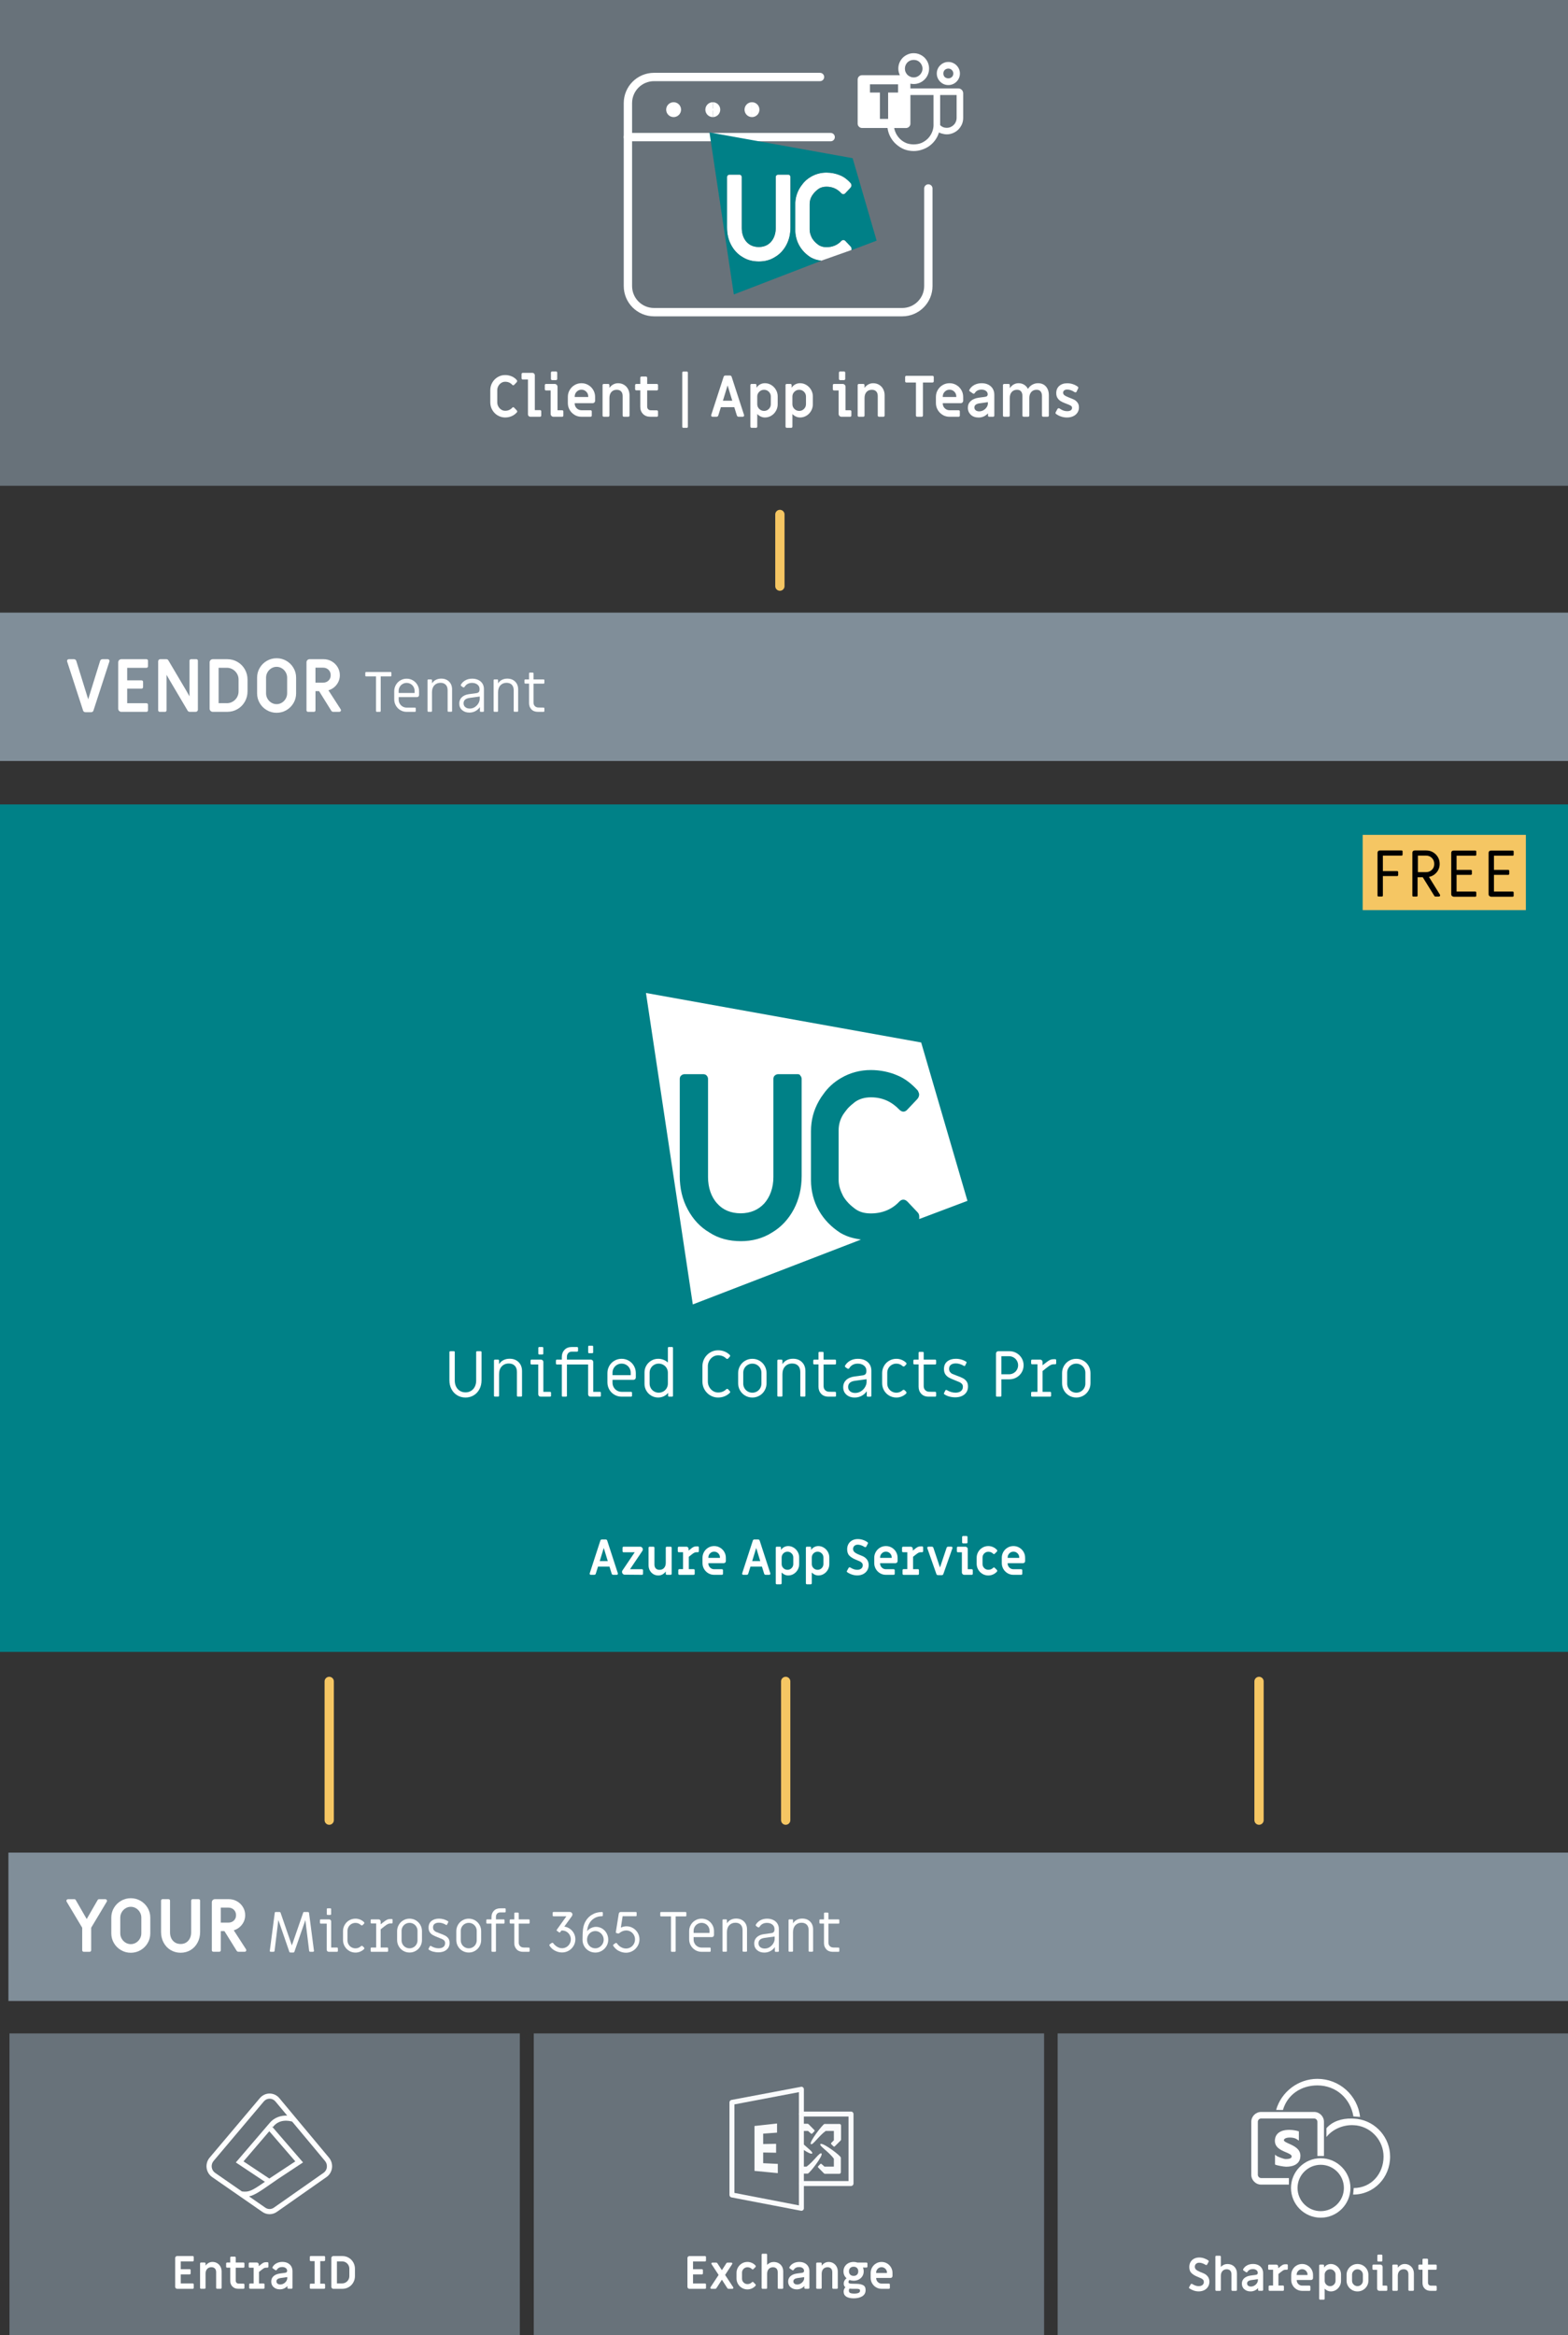 <?xml version="1.0" encoding="UTF-8"?>
<svg id="Ebene_2" data-name="Ebene 2" xmlns="http://www.w3.org/2000/svg" viewBox="0 0 958.61 1427.24">
  <rect x="0" y="0" width="958.61" height="1427.24" fill="#333333" stroke="none"/>
  <defs>
    <style>
      .cls-1 {
        opacity: .7;
      }

      .cls-1, .cls-2, .cls-3, .cls-4, .cls-5, .cls-6, .cls-7, .cls-8 {
        stroke-width: 0px;
      }

      .cls-1, .cls-3 {
        fill: #808e99;
      }

      .cls-9 {
        stroke-linejoin: round;
      }

      .cls-9, .cls-10 {
        stroke-linecap: round;
      }

      .cls-9, .cls-10, .cls-11 {
        fill: none;
      }

      .cls-9, .cls-11 {
        stroke: #fff;
        stroke-width: 5.1px;
      }

      .cls-10 {
        stroke: #f5c663;
        stroke-miterlimit: 10;
        stroke-width: 5.67px;
      }

      .cls-11 {
        stroke-miterlimit: 66.67;
      }

      .cls-4 {
        fill: #fff;
      }

      .cls-5 {
        fill: #fafbfc;
      }

      .cls-6 {
        fill: #f5c663;
      }

      .cls-7 {
        fill: #008187;
      }

      .cls-8 {
        fill: #008087;
      }
    </style>
  </defs>
  <g id="Free-Mobile">
    <g>
      <g id="Group-3">
        <path id="Rectangle" class="cls-7" d="m0,491.67h958.61v517.99H0V491.67Z"/>
      </g>
      <g>
        <path class="cls-4" d="m360.71,962.36c-.14-.13-.21-.29-.21-.5,0-.1,0-.18.03-.24l6.51-20.01c.06-.2.17-.36.34-.48s.36-.18.58-.18h2.34c.22,0,.42.06.58.18s.29.28.34.48l6.51,20.01c.02.06.03.14.03.24,0,.2-.07.37-.21.5-.14.13-.31.19-.51.19h-2.16c-.22,0-.42-.06-.58-.19-.17-.13-.29-.29-.34-.5l-1.35-4.32h-7.02l-1.35,4.32c-.06.2-.18.37-.35.5-.17.13-.37.19-.58.19h-2.1c-.2,0-.37-.06-.51-.19Zm10.86-8.21l-2.46-8.01-2.46,8.01h4.92Z"/>
        <path class="cls-4" d="m381.89,962.46c-.44,0-.82-.17-1.14-.53-.32-.35-.48-.75-.48-1.18,0-.3.08-.57.24-.81l7.53-11.16h-6.81c-.18,0-.33-.06-.45-.18-.12-.12-.18-.27-.18-.45v-2.16c0-.18.06-.33.18-.45s.27-.18.45-.18h10.14c.46,0,.84.17,1.16.51.31.34.46.73.46,1.17,0,.32-.08.6-.24.84l-7.59,11.25h7.32c.18,0,.33.07.46.19.13.13.2.29.2.47l-.03,2.13c0,.2-.06.36-.18.46-.12.11-.27.17-.45.17l-10.59-.09Z"/>
        <path class="cls-4" d="m399.43,962.13c-.91-.54-1.62-1.29-2.15-2.25s-.78-2.04-.78-3.24v-10.65c0-.18.06-.33.18-.45s.27-.18.45-.18h2.34c.18,0,.33.06.45.18.12.12.18.27.18.45v10.2c0,1.06.27,1.88.81,2.45s1.3.86,2.28.86c1.18,0,2.12-.38,2.8-1.16.69-.77,1.04-1.83,1.04-3.17v-9.18c0-.18.06-.33.18-.45.12-.12.27-.18.45-.18h2.34c.18,0,.33.06.45.18s.18.27.18.45v15.93c0,.18-.06.33-.18.45-.12.12-.27.18-.45.18h-2.34c-.18,0-.33-.06-.45-.18-.12-.12-.18-.27-.18-.45v-1.41c-.56.76-1.22,1.36-2,1.79-.77.43-1.62.64-2.53.64-1.14,0-2.17-.27-3.08-.81Z"/>
        <path class="cls-4" d="m414.86,962.37c-.12-.12-.18-.27-.18-.45v-2.22c0-.18.06-.33.18-.45.12-.12.27-.18.45-.18h2.28v-10.32h-2.58c-.18,0-.33-.06-.45-.18-.12-.12-.18-.27-.18-.45v-2.13c0-.18.06-.33.18-.45s.27-.18.45-.18h4.65c.36,0,.67.12.92.38.25.25.38.56.38.92v1.08l1.62-1.29c.6-.48,1.12-.81,1.56-1,.44-.19.96-.28,1.56-.28h.93c.18,0,.33.06.45.18.12.12.18.27.18.45v2.31c0,.18-.06.33-.18.45s-.27.18-.45.18h-.78c-.52,0-.97.09-1.35.27-.38.18-.96.58-1.74,1.2l-1.65,1.32v7.56h2.97c.18,0,.33.06.45.18.12.12.18.27.18.45v2.22c0,.18-.06.33-.18.45-.12.12-.27.18-.45.18h-8.76c-.18,0-.33-.06-.45-.18Z"/>
        <path class="cls-4" d="m433.03,961.59c-1.09-.64-1.96-1.51-2.59-2.61-.64-1.1-.96-2.3-.96-3.6v-3.24c0-1.3.32-2.5.96-3.6.64-1.1,1.5-1.97,2.59-2.61,1.09-.64,2.29-.96,3.58-.96s2.5.32,3.58.96c1.09.64,1.96,1.51,2.6,2.61.64,1.1.96,2.3.96,3.6v2.01c0,.36-.12.66-.38.91-.25.25-.56.38-.92.38h-9.39v.15c0,.98.35,1.81,1.04,2.5.69.69,1.53,1.04,2.5,1.04h4.77c.18,0,.33.06.45.18s.18.27.18.45v2.16c0,.18-.06.33-.18.45-.12.12-.27.18-.45.18h-4.77c-1.3,0-2.5-.32-3.58-.96Zm7.12-9.39v-.27c0-.98-.34-1.81-1.03-2.5-.69-.69-1.53-1.04-2.51-1.04s-1.81.34-2.5,1.04c-.69.69-1.04,1.53-1.04,2.5v.27h7.08Z"/>
        <path class="cls-4" d="m453.92,962.36c-.14-.13-.21-.29-.21-.5,0-.1,0-.18.03-.24l6.51-20.01c.06-.2.17-.36.34-.48s.36-.18.58-.18h2.34c.22,0,.42.06.58.18s.29.28.34.48l6.51,20.01c.02.06.03.14.03.24,0,.2-.07.37-.21.5-.14.13-.31.19-.51.19h-2.16c-.22,0-.42-.06-.58-.19-.17-.13-.29-.29-.34-.5l-1.35-4.32h-7.02l-1.35,4.32c-.06.2-.18.37-.35.5-.17.13-.37.19-.58.19h-2.1c-.2,0-.37-.06-.51-.19Zm10.86-8.21l-2.46-8.01-2.46,8.01h4.92Z"/>
        <path class="cls-4" d="m474.44,968.16c-.12-.12-.18-.27-.18-.45v-21.72c0-.18.06-.33.18-.45.12-.12.27-.18.45-.18h1.95c.18,0,.33.06.45.18s.18.27.18.45v1.35c.52-.78,1.17-1.37,1.94-1.77.77-.4,1.59-.6,2.47-.6,1.18,0,2.29.32,3.32.95,1.03.63,1.85,1.48,2.46,2.53.61,1.06.92,2.2.92,3.42v4.17c0,1.22-.3,2.36-.9,3.42s-1.41,1.91-2.43,2.53c-1.02.63-2.14.95-3.36.95-.74,0-1.46-.15-2.14-.46-.69-.31-1.32-.75-1.88-1.33v6.57c0,.18-.06.33-.18.45-.12.12-.27.18-.45.18h-2.34c-.18,0-.33-.06-.45-.18Zm9.5-9.71c.69-.69,1.04-1.53,1.04-2.51v-3.99c0-.98-.34-1.82-1.04-2.5-.69-.69-1.53-1.04-2.5-1.04s-1.82.34-2.52,1.04c-.7.69-1.05,1.53-1.05,2.5v3.99c0,.98.35,1.82,1.05,2.51.7.69,1.54,1.04,2.52,1.04s1.82-.35,2.5-1.04Z"/>
        <path class="cls-4" d="m492.86,968.16c-.12-.12-.18-.27-.18-.45v-21.72c0-.18.06-.33.18-.45.12-.12.27-.18.45-.18h1.95c.18,0,.33.06.45.18s.18.27.18.45v1.35c.52-.78,1.17-1.37,1.94-1.77.77-.4,1.59-.6,2.47-.6,1.18,0,2.29.32,3.32.95,1.03.63,1.85,1.48,2.46,2.53.61,1.06.92,2.2.92,3.42v4.17c0,1.22-.3,2.36-.9,3.42s-1.41,1.91-2.43,2.53c-1.02.63-2.14.95-3.36.95-.74,0-1.46-.15-2.14-.46-.69-.31-1.32-.75-1.88-1.33v6.57c0,.18-.06.33-.18.45-.12.12-.27.18-.45.18h-2.34c-.18,0-.33-.06-.45-.18Zm9.5-9.71c.69-.69,1.04-1.53,1.04-2.51v-3.99c0-.98-.34-1.82-1.04-2.5-.69-.69-1.53-1.04-2.5-1.04s-1.82.34-2.52,1.04c-.7.69-1.05,1.53-1.05,2.5v3.99c0,.98.35,1.82,1.05,2.51.7.69,1.54,1.04,2.52,1.04s1.82-.35,2.5-1.04Z"/>
        <path class="cls-4" d="m520.87,962.39c-1.05-.35-2.03-.83-2.93-1.46-.1-.06-.17-.17-.21-.31-.04-.15-.03-.29.03-.41l1.05-1.89c.12-.24.31-.36.57-.36.16,0,.31.04.45.12,1.5.94,2.9,1.41,4.2,1.41,1.06,0,1.9-.26,2.51-.77.61-.51.92-1.17.92-1.99,0-.54-.15-1-.45-1.37s-.7-.69-1.2-.95-1.23-.58-2.19-.96l-.87-.36c-1.36-.58-2.51-1.32-3.44-2.22s-1.39-2.22-1.39-3.96c0-1.22.27-2.3.82-3.24.55-.94,1.32-1.67,2.29-2.19.98-.52,2.11-.78,3.39-.78,1.06,0,2.12.17,3.17.52,1.05.35,2,.84,2.83,1.46.1.06.17.17.21.32s.03.29-.03.41l-.99,1.89c-.12.24-.31.36-.57.36-.16,0-.31-.04-.45-.12-.78-.5-1.53-.86-2.24-1.08s-1.34-.33-1.9-.33c-.9,0-1.61.25-2.13.74-.52.49-.78,1.12-.78,1.88s.29,1.42.85,1.93c.57.51,1.49,1.03,2.75,1.54.18.06.87.33,2.05.83,1.19.49,2.13,1.21,2.83,2.14.7.94,1.05,2.05,1.05,3.33s-.3,2.35-.89,3.32-1.42,1.72-2.47,2.26c-1.06.54-2.28.81-3.66.81-1.08,0-2.14-.18-3.19-.53Z"/>
        <path class="cls-4" d="m538.03,961.59c-1.09-.64-1.96-1.51-2.59-2.61-.64-1.1-.96-2.3-.96-3.6v-3.24c0-1.3.32-2.5.96-3.6.64-1.1,1.5-1.97,2.59-2.61,1.09-.64,2.29-.96,3.58-.96s2.5.32,3.58.96c1.09.64,1.96,1.51,2.6,2.61.64,1.1.96,2.3.96,3.6v2.01c0,.36-.12.66-.38.91-.25.25-.56.38-.92.38h-9.39v.15c0,.98.35,1.81,1.04,2.5.69.69,1.53,1.04,2.5,1.04h4.77c.18,0,.33.06.45.18s.18.27.18.45v2.16c0,.18-.06.33-.18.45-.12.12-.27.18-.45.18h-4.77c-1.3,0-2.5-.32-3.58-.96Zm7.12-9.39v-.27c0-.98-.34-1.81-1.03-2.5-.69-.69-1.53-1.04-2.51-1.04s-1.81.34-2.5,1.04c-.69.69-1.04,1.53-1.04,2.5v.27h7.08Z"/>
        <path class="cls-4" d="m551.96,962.37c-.12-.12-.18-.27-.18-.45v-2.22c0-.18.06-.33.18-.45.12-.12.27-.18.45-.18h2.28v-10.32h-2.58c-.18,0-.33-.06-.45-.18-.12-.12-.18-.27-.18-.45v-2.13c0-.18.06-.33.18-.45s.27-.18.45-.18h4.65c.36,0,.67.12.92.38.25.25.38.56.38.92v1.08l1.62-1.29c.6-.48,1.12-.81,1.56-1,.44-.19.96-.28,1.56-.28h.93c.18,0,.33.06.45.18.12.12.18.27.18.45v2.31c0,.18-.06.33-.18.45s-.27.18-.45.18h-.78c-.52,0-.97.09-1.35.27-.38.18-.96.58-1.74,1.2l-1.65,1.32v7.56h2.97c.18,0,.33.06.45.18.12.12.18.27.18.45v2.22c0,.18-.06.33-.18.45-.12.12-.27.18-.45.18h-8.76c-.18,0-.33-.06-.45-.18Z"/>
        <path class="cls-4" d="m573.41,962.73c-.46,0-.77-.21-.93-.63l-5.55-15.78c-.04-.12-.06-.21-.06-.27,0-.2.07-.36.21-.5.14-.13.32-.2.54-.2h2.1c.2,0,.38.06.56.18.17.12.28.28.34.48l4.05,12.06,4.05-12.06c.06-.2.17-.36.35-.48.17-.12.35-.18.55-.18h1.95c.22,0,.4.07.54.2.14.13.21.29.21.5,0,.06-.02.15-.06.27l-5.55,15.78c-.08.2-.21.36-.38.48-.17.12-.36.18-.55.18l-2.37-.03Z"/>
        <path class="cls-4" d="m588.49,962.12c-.29-.29-.44-.65-.44-1.07v-12.27h-2.43c-.18,0-.33-.06-.45-.18-.12-.12-.18-.27-.18-.45v-2.16c0-.18.06-.33.18-.45s.27-.18.45-.18h4.53c.42,0,.77.15,1.06.44s.44.64.44,1.06v12.27h2.43c.18,0,.33.06.45.18s.18.27.18.45v2.16c0,.18-.06.33-.18.45-.12.12-.27.18-.45.18h-4.53c-.42,0-.78-.15-1.06-.43Zm-.11-18.95c-.12-.12-.18-.27-.18-.45v-3.27c0-.18.06-.33.18-.45.12-.12.27-.18.45-.18h2.04c.18,0,.33.06.45.18.12.12.18.27.18.45v3.27c0,.18-.06.33-.18.45s-.27.18-.45.18h-2.04c-.18,0-.33-.06-.45-.18Z"/>
        <path class="cls-4" d="m600.64,961.98c-1.09-.64-1.96-1.51-2.59-2.61-.64-1.1-.96-2.3-.96-3.6v-3.63c0-1.3.32-2.5.96-3.6.64-1.1,1.5-1.97,2.59-2.61,1.09-.64,2.29-.96,3.58-.96,1,0,1.96.21,2.88.62.92.41,1.71.99,2.37,1.72.14.14.21.3.21.48,0,.22-.09.42-.27.6l-1.29,1.29c-.14.14-.3.21-.48.21s-.35-.09-.51-.27c-.78-.78-1.75-1.17-2.91-1.17-.98,0-1.81.35-2.5,1.04-.69.69-1.04,1.53-1.04,2.51v3.93c0,.98.35,1.81,1.04,2.5.69.69,1.53,1.04,2.5,1.04,1.16,0,2.13-.39,2.91-1.17.16-.18.33-.27.51-.27s.34.07.48.21l1.29,1.29c.18.18.27.38.27.6,0,.18-.07.34-.21.48-.66.74-1.45,1.32-2.37,1.72-.92.41-1.88.62-2.88.62-1.3,0-2.5-.32-3.58-.96Z"/>
        <path class="cls-4" d="m616,961.59c-1.09-.64-1.96-1.51-2.59-2.61-.64-1.1-.96-2.3-.96-3.6v-3.24c0-1.3.32-2.5.96-3.6.64-1.1,1.5-1.97,2.59-2.61,1.09-.64,2.29-.96,3.58-.96s2.5.32,3.58.96c1.09.64,1.96,1.51,2.6,2.61.64,1.1.96,2.3.96,3.6v2.01c0,.36-.12.66-.38.91-.25.25-.56.38-.92.38h-9.39v.15c0,.98.35,1.81,1.04,2.5.69.69,1.53,1.04,2.5,1.04h4.77c.18,0,.33.06.45.18s.18.27.18.45v2.16c0,.18-.06.33-.18.45-.12.12-.27.18-.45.18h-4.77c-1.3,0-2.5-.32-3.58-.96Zm7.12-9.39v-.27c0-.98-.34-1.81-1.03-2.5-.69-.69-1.53-1.04-2.51-1.04s-1.81.34-2.5,1.04c-.69.69-1.04,1.53-1.04,2.5v.27h7.08Z"/>
      </g>
      <g>
        <g>
          <path class="cls-4" d="m279.59,852.87c-1.49-.88-2.67-2.13-3.54-3.74-.87-1.61-1.3-3.45-1.3-5.5v-17.2c0-.16.05-.29.16-.4.11-.11.24-.16.4-.16h2.16c.16,0,.29.05.4.16.11.11.16.24.16.4v17.4c0,1.44.29,2.71.86,3.8.57,1.09,1.35,1.93,2.34,2.52.99.59,2.11.88,3.36.88s2.33-.29,3.32-.88c.99-.59,1.77-1.43,2.34-2.52.57-1.09.86-2.36.86-3.8v-17.4c0-.16.05-.29.16-.4.11-.11.24-.16.4-.16h2.16c.16,0,.29.05.4.16.11.11.16.24.16.4v17.2c0,2.05-.43,3.89-1.3,5.5-.87,1.61-2.05,2.86-3.54,3.74-1.49.88-3.15,1.32-4.96,1.32s-3.51-.44-5-1.32Z"/>
          <path class="cls-4" d="m302.15,853.47c-.11-.11-.16-.24-.16-.4v-21.48c0-.16.05-.29.16-.4.11-.11.24-.16.4-.16h2c.16,0,.29.05.4.16.11.11.16.24.16.4v2.2c.69-1.09,1.59-1.92,2.7-2.48,1.11-.56,2.35-.84,3.74-.84,2.27,0,4.1.69,5.5,2.08,1.4,1.39,2.1,3.21,2.1,5.48v15.04c0,.16-.05.29-.16.4-.11.11-.24.16-.4.16h-2c-.16,0-.29-.05-.4-.16s-.16-.24-.16-.4v-14.44c0-1.71-.45-3.01-1.34-3.9-.89-.89-2.1-1.34-3.62-1.34-1.79,0-3.23.59-4.32,1.76-1.09,1.17-1.64,2.79-1.64,4.84v13.08c0,.16-.05.29-.16.4-.11.11-.24.16-.4.16h-2c-.16,0-.29-.05-.4-.16Z"/>
          <path class="cls-4" d="m329.49,853.24c-.28-.28-.42-.62-.42-1.02v-18.24h-4.16c-.16,0-.29-.05-.4-.16-.11-.11-.16-.24-.16-.4v-1.84c0-.16.05-.29.16-.4.11-.11.24-.16.4-.16h5.84c.4,0,.74.14,1.02.42.28.28.42.62.42,1.02v18.24h4.12c.16,0,.29.05.4.16.11.11.16.24.16.4v1.84c0,.16-.05.29-.16.4-.11.11-.24.16-.4.16h-5.8c-.4,0-.74-.14-1.02-.42Zm-.22-25.5c-.11-.11-.16-.24-.16-.4v-3.48c0-.16.05-.29.16-.4.11-.11.24-.16.4-.16h1.92c.16,0,.29.05.4.16.11.11.16.24.16.4v3.48c0,.16-.05.29-.16.4-.11.11-.24.16-.4.16h-1.92c-.16,0-.29-.05-.4-.16Z"/>
          <path class="cls-4" d="m343.63,853.5c-.11-.11-.16-.24-.16-.4v-19.12h-3.04c-.16,0-.29-.05-.4-.16-.11-.11-.16-.24-.16-.4v-1.84c0-.16.05-.29.16-.4.11-.11.24-.16.4-.16h3.04v-1.6c0-1.76.55-3.22,1.64-4.38,1.09-1.16,2.6-1.74,4.52-1.74h3.2c.16,0,.29.05.4.16.11.11.16.24.16.4v1.72c0,.16-.05.29-.16.4-.11.11-.24.16-.4.16h-3.24c-.91,0-1.63.29-2.18.86-.55.57-.82,1.33-.82,2.26v1.76h14.64c.4,0,.74.14,1.02.42.28.28.42.62.42,1.02v18.24h4.12c.16,0,.29.05.4.16.11.11.16.24.16.4v1.84c0,.16-.05.29-.16.4-.11.11-.24.16-.4.16h-5.8c-.4,0-.74-.14-1.02-.42-.28-.28-.42-.62-.42-1.02v-18.24h-12.96v19.12c0,.16-.05.29-.16.4-.11.11-.24.16-.4.16h-2c-.16,0-.29-.05-.4-.16Zm16.12-26.56c-.11-.11-.16-.24-.16-.4v-3.48c0-.16.05-.29.16-.4.11-.11.24-.16.4-.16h1.92c.16,0,.29.05.4.16.11.11.16.24.16.4v3.48c0,.16-.05.29-.16.4-.11.11-.24.16-.4.16h-1.92c-.16,0-.29-.05-.4-.16Z"/>
          <path class="cls-4" d="m375.67,852.5c-1.33-.77-2.39-1.83-3.16-3.18-.77-1.35-1.16-2.81-1.16-4.38v-5.72c0-1.57.39-3.03,1.16-4.38.77-1.35,1.83-2.41,3.16-3.18,1.33-.77,2.79-1.16,4.36-1.16s3.03.39,4.36,1.16c1.33.77,2.39,1.83,3.16,3.18.77,1.35,1.16,2.81,1.16,4.38v2.72c0,.4-.14.74-.42,1.02-.28.28-.62.42-1.02.42h-12.8v1.76c0,1.01.25,1.95.74,2.8.49.85,1.17,1.53,2.02,2.02.85.49,1.79.74,2.8.74h5.8c.16,0,.29.05.4.16.11.11.16.24.16.4v1.84c0,.16-.05.29-.16.4-.11.11-.24.16-.4.16h-5.8c-1.57,0-3.03-.39-4.36-1.16Zm9.92-12v-1.48c0-1.01-.25-1.95-.74-2.8-.49-.85-1.17-1.53-2.02-2.02-.85-.49-1.79-.74-2.8-.74s-1.95.25-2.8.74c-.85.49-1.53,1.17-2.02,2.02-.49.85-.74,1.79-.74,2.8v1.48h11.12Z"/>
          <path class="cls-4" d="m398.19,853.06c-1.28-.75-2.29-1.76-3.04-3.04-.75-1.28-1.12-2.68-1.12-4.2v-6.96c0-1.52.37-2.92,1.12-4.2.75-1.28,1.77-2.29,3.06-3.04s2.7-1.12,4.22-1.12c1.09,0,2.15.2,3.18.6,1.03.4,1.93.96,2.7,1.68v-8.92c0-.16.05-.29.16-.4.11-.11.24-.16.4-.16h2c.16,0,.29.05.4.16.11.11.16.24.16.4v29.24c0,.16-.05.29-.16.4-.11.11-.24.16-.4.16h-1.84c-.16,0-.29-.05-.4-.16-.11-.11-.16-.24-.16-.4v-1.76c-.75.91-1.65,1.61-2.7,2.1-1.05.49-2.18.74-3.38.74-1.52,0-2.92-.37-4.2-1.12Zm7.34-2.58c.87-.49,1.55-1.17,2.04-2.02.49-.85.74-1.79.74-2.8v-6.64c0-1.01-.25-1.95-.74-2.8-.49-.85-1.17-1.53-2.04-2.02-.87-.49-1.81-.74-2.82-.74s-1.95.25-2.8.74c-.85.49-1.53,1.17-2.02,2.02-.49.85-.74,1.79-.74,2.8v6.64c0,1.01.25,1.95.74,2.8.49.85,1.17,1.53,2.02,2.02.85.49,1.79.74,2.8.74s1.95-.25,2.82-.74Z"/>
          <path class="cls-4" d="m434.19,852.87c-1.47-.88-2.63-2.07-3.48-3.56-.85-1.49-1.28-3.12-1.28-4.88v-9.36c0-1.76.43-3.39,1.28-4.88.85-1.49,2.01-2.68,3.48-3.56,1.47-.88,3.07-1.32,4.8-1.32,1.41,0,2.73.25,3.96.74s2.31,1.21,3.24,2.14c.13.11.2.27.2.48,0,.19-.07.36-.2.52-.56.64-.92,1.04-1.08,1.2-.19.13-.37.2-.56.2-.21,0-.41-.09-.6-.28-1.33-1.28-2.97-1.92-4.92-1.92-1.15,0-2.2.31-3.16.92-.96.61-1.72,1.43-2.28,2.46-.56,1.03-.84,2.13-.84,3.3v9.36c0,1.17.28,2.28.84,3.3.56,1.03,1.32,1.85,2.28,2.46.96.62,2.01.92,3.16.92,1.95,0,3.59-.64,4.92-1.92.19-.19.39-.28.6-.28.19,0,.37.07.56.2.16.16.52.56,1.08,1.2.13.13.2.31.2.52,0,.19-.07.35-.2.48-.93.93-2.01,1.65-3.24,2.14-1.23.49-2.55.74-3.96.74-1.73,0-3.33-.44-4.8-1.32Z"/>
          <path class="cls-4" d="m455.59,853.03c-1.33-.77-2.39-1.83-3.16-3.18-.77-1.35-1.16-2.8-1.16-4.38v-6.24c0-1.57.39-3.03,1.16-4.38.77-1.35,1.83-2.41,3.16-3.18,1.33-.77,2.79-1.16,4.36-1.16s3.03.39,4.36,1.16,2.39,1.83,3.16,3.18c.77,1.35,1.16,2.81,1.16,4.38v6.24c0,1.57-.39,3.03-1.16,4.38-.77,1.35-1.83,2.41-3.16,3.18-1.33.77-2.79,1.16-4.36,1.16s-3.03-.39-4.36-1.16Zm7.16-2.54c.85-.49,1.53-1.17,2.02-2.02s.74-1.79.74-2.8v-6.64c0-1.01-.25-1.95-.74-2.8s-1.17-1.53-2.02-2.02-1.79-.74-2.8-.74-1.95.25-2.8.74c-.85.49-1.53,1.17-2.02,2.02-.49.85-.74,1.79-.74,2.8v6.64c0,1.01.25,1.95.74,2.8.49.85,1.17,1.53,2.02,2.02.85.49,1.79.74,2.8.74s1.95-.25,2.8-.74Z"/>
          <path class="cls-4" d="m475.39,853.47c-.11-.11-.16-.24-.16-.4v-21.48c0-.16.05-.29.16-.4.11-.11.24-.16.4-.16h2c.16,0,.29.05.4.16.11.11.16.24.16.4v2.2c.69-1.09,1.59-1.92,2.7-2.48s2.35-.84,3.74-.84c2.27,0,4.1.69,5.5,2.08,1.4,1.39,2.1,3.21,2.1,5.48v15.04c0,.16-.05.29-.16.4s-.24.16-.4.16h-2c-.16,0-.29-.05-.4-.16s-.16-.24-.16-.4v-14.44c0-1.71-.45-3.01-1.34-3.9-.89-.89-2.1-1.34-3.62-1.34-1.79,0-3.23.59-4.32,1.76-1.09,1.17-1.64,2.79-1.64,4.84v13.08c0,.16-.05.29-.16.4s-.24.16-.4.16h-2c-.16,0-.29-.05-.4-.16Z"/>
          <path class="cls-4" d="m502.03,851.92c-1.09-1.16-1.64-2.62-1.64-4.38v-13.6h-2.64c-.16,0-.29-.05-.4-.16-.11-.11-.16-.24-.16-.4v-1.8c0-.16.05-.29.16-.4.11-.11.24-.16.4-.16h2.64v-4.2c0-.16.05-.29.16-.4.11-.11.24-.16.4-.16h2c.16,0,.29.05.4.16.11.11.16.24.16.4v4.2h7.04c.16,0,.29.05.4.16.11.11.16.24.16.4v1.84c0,.16-.05.29-.16.4s-.24.16-.4.16h-7.04v13.2c0,1.04.31,1.88.94,2.5.63.63,1.45.96,2.46.98l3.64.04c.16,0,.29.05.4.16s.16.24.16.4v1.84c0,.16-.05.29-.16.4s-.24.16-.4.16h-4c-1.92,0-3.43-.58-4.52-1.74Z"/>
          <path class="cls-4" d="m517.47,852.45c-1.31-1.16-1.96-2.69-1.96-4.58,0-1.76.59-3.21,1.78-4.36,1.19-1.15,2.85-1.87,4.98-2.16l5.2-.72c.77-.11,1.33-.37,1.68-.78.35-.41.52-1.01.52-1.78v-.32c0-1.28-.5-2.31-1.5-3.1s-2.25-1.18-3.74-1.18c-1.17,0-2.19.23-3.06.7-.87.47-1.55,1.11-2.06,1.94-.21.35-.48.52-.8.52-.16,0-.33-.07-.52-.2l-1.08-.72c-.24-.21-.36-.44-.36-.68,0-.11.04-.24.12-.4.77-1.28,1.83-2.29,3.18-3.02,1.35-.73,2.9-1.1,4.66-1.1,1.6,0,3.03.3,4.28.9,1.25.6,2.22,1.45,2.9,2.54.68,1.09,1.02,2.36,1.02,3.8v15.36c0,.16-.05.29-.16.4-.11.11-.24.16-.4.16h-1.68c-.16,0-.29-.05-.4-.16-.11-.11-.16-.24-.16-.4v-2.76c-.83,1.2-1.89,2.14-3.18,2.82-1.29.68-2.7,1.02-4.22,1.02-2.05,0-3.73-.58-5.04-1.74Zm8.92-2.1c1.07-.69,1.9-1.57,2.5-2.62.6-1.05.9-2.09.9-3.1v-1.64c-.64.08-2.69.36-6.16.84l-1.12.16c-2.67.4-4,1.65-4,3.76,0,1.09.4,1.97,1.2,2.64s1.84,1,3.12,1,2.49-.35,3.56-1.04Z"/>
          <path class="cls-4" d="m543.63,853.03c-1.33-.77-2.39-1.83-3.16-3.18-.77-1.35-1.16-2.8-1.16-4.38v-6.24c0-1.57.39-3.03,1.16-4.38.77-1.35,1.83-2.41,3.16-3.18,1.33-.77,2.79-1.16,4.36-1.16,1.15,0,2.23.21,3.26.64,1.03.43,1.93,1.01,2.7,1.76.16.16.24.35.24.56,0,.19-.08.39-.24.6-.27.29-.57.6-.92.92-.19.16-.39.24-.6.24-.24,0-.45-.09-.64-.28-1.07-.99-2.33-1.48-3.8-1.48-1.01,0-1.95.25-2.8.74-.85.49-1.53,1.17-2.02,2.02-.49.85-.74,1.79-.74,2.8v6.64c0,1.01.25,1.95.74,2.8.49.85,1.17,1.53,2.02,2.02.85.49,1.79.74,2.8.74,1.47,0,2.73-.49,3.8-1.48.19-.19.4-.28.64-.28.21,0,.41.08.6.24.32.27.63.57.92.92.16.16.24.36.24.6,0,.21-.08.4-.24.56-.77.75-1.67,1.33-2.7,1.76-1.03.43-2.11.64-3.26.64-1.57,0-3.03-.39-4.36-1.16Z"/>
          <path class="cls-4" d="m563.23,851.92c-1.09-1.16-1.64-2.62-1.64-4.38v-13.6h-2.64c-.16,0-.29-.05-.4-.16-.11-.11-.16-.24-.16-.4v-1.8c0-.16.05-.29.16-.4.11-.11.24-.16.4-.16h2.64v-4.2c0-.16.05-.29.16-.4.11-.11.24-.16.4-.16h2c.16,0,.29.05.4.16.11.11.16.24.16.4v4.2h7.04c.16,0,.29.05.4.16.11.11.16.24.16.4v1.84c0,.16-.05.29-.16.4s-.24.16-.4.16h-7.04v13.2c0,1.04.31,1.88.94,2.5.63.63,1.45.96,2.46.98l3.64.04c.16,0,.29.05.4.16s.16.24.16.4v1.84c0,.16-.05.29-.16.4s-.24.16-.4.16h-4c-1.92,0-3.43-.58-4.52-1.74Z"/>
          <path class="cls-4" d="m580.35,853.58c-1.17-.32-2.19-.79-3.04-1.4-.11-.05-.18-.14-.22-.26-.04-.12-.03-.25.02-.38l.84-1.68c.13-.21.31-.32.52-.32.05,0,.16.03.32.08,1.76,1.07,3.53,1.6,5.32,1.6,1.41,0,2.53-.31,3.34-.94s1.22-1.51,1.22-2.66c0-.69-.18-1.26-.54-1.7-.36-.44-.83-.8-1.42-1.08-.59-.28-1.51-.66-2.76-1.14-1.63-.61-2.91-1.19-3.84-1.72-.93-.53-1.67-1.21-2.2-2.04-.53-.83-.8-1.88-.8-3.16,0-2.05.68-3.61,2.04-4.68,1.36-1.07,3.11-1.6,5.24-1.6,1.12,0,2.23.16,3.34.48,1.11.32,2.1.77,2.98,1.36.11.05.17.15.2.28.03.13.01.25-.04.36l-.8,1.64c-.05.16-.15.27-.3.32-.15.05-.3.03-.46-.08-1.71-1.01-3.35-1.52-4.92-1.52-1.31,0-2.33.28-3.06.84-.73.56-1.1,1.38-1.1,2.44,0,.83.2,1.49.6,2s.88.89,1.44,1.14c.56.25,1.45.61,2.68,1.06,1.57.56,2.81,1.08,3.72,1.56s1.65,1.12,2.24,1.92c.59.8.88,1.84.88,3.12,0,2.05-.71,3.67-2.14,4.86-1.43,1.19-3.33,1.78-5.7,1.78-1.23,0-2.43-.16-3.6-.48Z"/>
          <path class="cls-4" d="m609.07,853.5c-.11-.11-.16-.24-.16-.4v-25.8c0-.4.14-.74.42-1.02.28-.28.62-.42,1.02-.42h6.72c1.6,0,3.07.39,4.4,1.16,1.33.77,2.39,1.81,3.16,3.12.77,1.31,1.16,2.75,1.16,4.32s-.39,3.01-1.16,4.32c-.77,1.31-1.83,2.35-3.16,3.12-1.33.77-2.8,1.16-4.4,1.16h-4.88v10.04c0,.16-.05.29-.16.4-.11.11-.24.16-.4.16h-2.16c-.16,0-.29-.05-.4-.16Zm7.8-13.52c1.01,0,1.95-.25,2.8-.74.85-.49,1.53-1.17,2.02-2.02s.74-1.77.74-2.76-.25-1.91-.74-2.76-1.17-1.53-2.02-2.02c-.85-.49-1.79-.74-2.8-.74h-4.68v11.04h4.68Z"/>
          <path class="cls-4" d="m630.55,853.5c-.11-.11-.16-.24-.16-.4v-1.84c0-.16.05-.29.16-.4.11-.11.24-.16.4-.16h3.32v-16.84h-3.32c-.16,0-.29-.05-.4-.16-.11-.11-.16-.24-.16-.4v-1.72c0-.16.05-.29.16-.4.11-.11.24-.16.4-.16h5c.4,0,.74.14,1.02.42.28.28.42.62.42,1.02v2l2.32-1.8c.96-.75,1.74-1.25,2.34-1.5.6-.25,1.23-.38,1.9-.38h1.2c.19,0,.33.05.42.16.09.11.14.24.14.4v1.96c0,.16-.05.29-.16.4-.11.11-.24.16-.4.16h-.88c-.67,0-1.29.14-1.88.42-.59.28-1.47.89-2.64,1.82l-2.36,1.88v12.72h4.64c.16,0,.29.05.4.16.11.11.16.24.16.4v1.84c0,.16-.05.29-.16.4-.11.11-.24.16-.4.16h-11.08c-.16,0-.29-.05-.4-.16Z"/>
          <path class="cls-4" d="m653.63,853.03c-1.33-.77-2.39-1.83-3.16-3.18-.77-1.35-1.16-2.8-1.16-4.38v-6.24c0-1.57.39-3.03,1.16-4.38.77-1.35,1.83-2.41,3.16-3.18,1.33-.77,2.79-1.16,4.36-1.16s3.03.39,4.36,1.16,2.39,1.83,3.16,3.18c.77,1.35,1.16,2.81,1.16,4.38v6.24c0,1.57-.39,3.03-1.16,4.38-.77,1.35-1.83,2.41-3.16,3.18-1.33.77-2.79,1.16-4.36,1.16s-3.03-.39-4.36-1.16Zm7.16-2.54c.85-.49,1.53-1.17,2.02-2.02s.74-1.79.74-2.8v-6.64c0-1.01-.25-1.95-.74-2.8s-1.17-1.53-2.02-2.02-1.79-.74-2.8-.74-1.95.25-2.8.74c-.85.49-1.53,1.17-2.02,2.02-.49.85-.74,1.79-.74,2.8v6.64c0,1.01.25,1.95.74,2.8.49.85,1.17,1.53,2.02,2.02.85.49,1.79.74,2.8.74s1.95-.25,2.8-.74Z"/>
        </g>
        <g>
          <path class="cls-4" d="m563.17,637.18h0l-168.25-30.26,28.63,190.36,102.79-39.63h0c-4.83-.84-7.97-1.52-12.41-3.99-5.61-3.59-10.05-8.08-13.3-13.75-3.26-5.61-4.83-12.18-4.83-18.58v-29.81c0-6.9,1.63-12.91,4.83-18.58.84-1.46,1.68-2.81,2.64-4.04,2.92-4.21,6.62-7.52,11-10.05,5.61-3.26,11.68-4.83,18.19-4.83,5.61,0,11.34,1.18,16.11,3.26,4.83,1.96,8.87,5.28,12.52,9.26.39.84.84,1.63.84,2.47s-.39,1.96-1.18,2.81l-6.06,6.4s-.06,0-.06.06l-.34.34c-.39.39-1.18.84-1.96.84-.84,0-1.63-.39-2.47-1.18-4.49-4.72-10.1-7.58-17.4-7.58-3.59,0-6.9.84-9.71,2.81-1.57,1.18-3.03,2.47-4.38,3.87-1.01,1.18-1.96,2.47-2.86,3.76-1.96,3.14-2.81,6.34-2.81,9.88v30.09c0,3.59,1.18,6.9,2.81,10.05,1.96,3.26,4.43,5.61,7.24,7.69s6.06,2.81,9.71,2.81c6.9,0,12.91-2.47,17.35-7.24.84-.84,1.63-1.18,2.47-1.18s1.63.39,2.47,1.18l6.06,6.4c.84.84,1.18,1.63,1.18,2.81v1.18c-.06.11-.11.28-.22.34l.95-.34h0l28.74-10.83-28.29-96.78Zm-147.59,81.46v-59.28c0-.84.39-1.63.84-1.96.39-.39,1.18-.84,1.96-.84h11.68c.84,0,1.63.39,1.96.84.39.39.84,1.18.84,1.96v60.12c0,6.4,1.96,12.18,5.61,16.11,3.54,3.99,8.31,5.95,14.37,6.01,5.95-.06,10.72-2.08,14.37-6.01,3.59-4.04,5.61-9.71,5.61-16.11v-60.12c0-.84.39-1.63.84-1.96.39-.39,1.18-.84,1.96-.84h11.68c.84,0,1.63,0,1.96.84.39.39.84,1.18.84,1.96v59.28c0,7.69-1.63,14.48-4.83,20.55-3.26,6.06-7.69,10.83-13.3,14.15-5.61,3.59-12.18,5.28-18.92,5.28-7.24,0-13.75-1.63-19.31-5.28-5.61-3.26-10.05-8.08-13.3-14.15-3.31-6.06-4.88-12.97-4.88-20.55Z"/>
          <g>
            <rect class="cls-6" x="833.08" y="510.28" width="99.77" height="45.98"/>
            <path class="cls-2" d="m842.33,547.82c-.11-.11-.17-.23-.17-.4v-26.18c0-.4.11-.75.4-1.03.29-.29.63-.4,1.03-.4h13.32c.17,0,.29.06.4.17.11.11.17.23.17.4v2.01c0,.17-.06.29-.17.4s-.23.17-.4.17h-11.48v9.47h8.78c.17,0,.29.06.4.17.11.11.17.23.17.4v1.89c0,.17-.06.29-.17.4s-.23.17-.4.17h-8.78v11.94c0,.17-.06.29-.17.4s-.23.17-.4.17h-2.18c-.11,0-.23-.06-.34-.17Z"/>
            <path class="cls-2" d="m863.63,547.82c-.11-.11-.17-.23-.17-.4v-26.18c0-.4.11-.75.4-1.03s.63-.4,1.03-.4h7.06c1.49,0,2.87.34,4.13,1.09s2.24,1.72,2.99,2.99,1.09,2.64,1.09,4.13c0,1.95-.63,3.73-1.84,5.17-1.26,1.49-2.81,2.41-4.71,2.81l6.72,10.85c.06.11.11.23.11.4,0,.23-.06.4-.23.52-.17.11-.34.23-.57.23h-2.07c-.29,0-.46-.11-.63-.34l-7.12-11.48h-3.16v11.25c0,.17-.06.29-.17.4s-.23.17-.4.17h-2.18s-.17-.06-.29-.17Zm8.15-14.75c1.44,0,2.64-.46,3.62-1.44.98-.92,1.44-2.12,1.44-3.56s-.46-2.7-1.44-3.67c-.98-.98-2.18-1.44-3.62-1.44h-4.94v10.1h4.94Z"/>
            <path class="cls-2" d="m887.62,547.59c-.29-.29-.4-.63-.4-1.03v-25.26c0-.4.11-.75.4-1.03s.63-.4,1.03-.4h13.32c.17,0,.29.06.4.17.11.11.17.23.17.4v2.01c0,.17-.06.29-.17.4s-.23.17-.4.17h-11.48v8.67h8.78c.17,0,.29.06.4.17.11.11.17.23.17.4v1.89c0,.17-.06.29-.17.4s-.23.17-.4.17h-8.78v10.22h11.48c.17,0,.29.06.4.17.11.11.17.23.17.4v2.01c0,.17-.06.29-.17.4s-.23.17-.4.17h-13.32c-.4-.11-.75-.23-1.03-.52Z"/>
            <path class="cls-2" d="m910.47,547.59c-.29-.29-.4-.63-.4-1.03v-25.26c0-.4.11-.75.4-1.03s.63-.4,1.03-.4h13.32c.17,0,.29.06.4.17.11.11.17.23.17.4v2.01c0,.17-.06.29-.17.4-.11.11-.23.17-.4.17h-11.48v8.67h8.78c.17,0,.29.06.4.17.11.11.17.23.17.4v1.89c0,.17-.06.29-.17.4-.11.11-.23.17-.4.17h-8.78v10.22h11.48c.17,0,.29.06.4.17.11.11.17.23.17.4v2.01c0,.17-.06.29-.17.4-.11.11-.23.17-.4.17h-13.32c-.4-.11-.75-.23-1.03-.52Z"/>
          </g>
        </g>
      </g>
    </g>
    <path class="cls-10" d="m769.72,1027.7v84.8"/>
    <path class="cls-10" d="m476.79,314.44v43.82"/>
    <path class="cls-10" d="m480.34,1027.7v84.8"/>
    <path class="cls-10" d="m201.27,1027.7v84.8"/>
    <rect class="cls-3" x="5.15" y="1132.34" width="953.46" height="90.68"/>
    <g>
      <path class="cls-4" d="m50.53,1192.69c-.18-.18-.27-.41-.27-.67v-13.77l-9.49-15.88c-.12-.15-.18-.34-.18-.58,0-.27.1-.5.31-.7.21-.2.46-.29.77-.29h3.73c.42,0,.72.17.9.5l6.66,11.56h.09l6.66-11.56c.18-.33.48-.5.9-.5h3.73c.3,0,.56.1.77.29.21.2.31.43.31.7,0,.24-.06.43-.18.58l-9.5,15.88v13.77c0,.27-.09.49-.27.67-.18.18-.41.27-.67.27h-3.6c-.27,0-.5-.09-.68-.27Z"/>
      <path class="cls-4" d="m73.98,1191.95c-1.83-1.06-3.28-2.5-4.34-4.32s-1.6-3.8-1.6-5.96v-9.58c0-2.16.53-4.15,1.6-5.96s2.51-3.25,4.34-4.32c1.83-1.06,3.82-1.6,5.98-1.6s4.15.53,5.98,1.6c1.83,1.07,3.28,2.5,4.34,4.32,1.06,1.82,1.6,3.8,1.6,5.96v9.58c0,2.16-.53,4.15-1.6,5.96-1.07,1.82-2.51,3.25-4.34,4.32-1.83,1.07-3.82,1.6-5.98,1.6s-4.16-.53-5.98-1.6Zm9.18-4.57c.99-.6,1.78-1.41,2.36-2.43.58-1.02.88-2.12.88-3.29v-9.58c0-1.17-.29-2.26-.88-3.29-.58-1.02-1.37-1.83-2.36-2.43-.99-.6-2.06-.9-3.2-.9s-2.21.3-3.19.9c-.99.6-1.78,1.41-2.36,2.43-.58,1.02-.88,2.12-.88,3.29v9.58c0,1.17.29,2.27.88,3.29.58,1.02,1.37,1.83,2.36,2.43.99.6,2.05.9,3.19.9s2.21-.3,3.2-.9Z"/>
      <path class="cls-4" d="m104.28,1191.88c-1.82-1.11-3.24-2.63-4.27-4.57-1.04-1.93-1.55-4.12-1.55-6.55v-19.04c0-.27.09-.5.27-.67.18-.18.41-.27.68-.27h3.6c.27,0,.49.09.67.27.18.18.27.4.27.67v19.26c0,2.16.59,3.9,1.78,5.22,1.19,1.32,2.75,1.98,4.7,1.98s3.47-.66,4.66-1.98c1.18-1.32,1.78-3.06,1.78-5.22v-19.26c0-.27.09-.5.27-.67.18-.18.4-.27.67-.27h3.6c.27,0,.5.09.67.27.18.18.27.4.27.67v19.04c0,2.43-.52,4.62-1.55,6.57-1.04,1.95-2.46,3.47-4.27,4.57-1.82,1.09-3.85,1.64-6.1,1.64s-4.33-.56-6.14-1.67Z"/>
      <path class="cls-4" d="m129.77,1192.69c-.18-.18-.27-.41-.27-.67v-29.3c0-.54.19-1,.56-1.37.38-.38.83-.56,1.37-.56h8.42c1.83,0,3.51.44,5.04,1.3,1.53.87,2.75,2.06,3.65,3.56s1.35,3.13,1.35,4.9c0,2.16-.65,4.09-1.94,5.78-1.29,1.7-2.97,2.86-5.04,3.49l7.47,11.56c.12.21.18.42.18.63,0,.27-.1.49-.29.67-.2.18-.44.27-.74.27h-3.69c-.51,0-.9-.21-1.17-.63l-7.47-12.01h-2.21v11.7c0,.27-.09.49-.27.67-.18.18-.4.27-.67.27h-3.6c-.27,0-.5-.09-.68-.27Zm9.81-17.55c1.38,0,2.51-.43,3.4-1.28.88-.85,1.33-1.94,1.33-3.26s-.44-2.46-1.33-3.33c-.89-.87-2.02-1.31-3.4-1.31h-4.59v9.18h4.59Z"/>
      <path class="cls-4" d="m177.15,1193.29c-.13-.08-.22-.19-.26-.33l-6.72-19.46-2.31,18.87c-.02.19-.1.33-.23.44-.13.1-.29.16-.47.16h-1.65c-.19,0-.33-.06-.44-.19-.1-.13-.15-.27-.12-.44l3.04-23.31c.02-.12.08-.21.16-.28.08-.07.17-.11.26-.11h2.45c.14,0,.28.04.42.12.14.08.22.19.25.33l6.9,19.99,6.96-20.12c.07-.21.21-.32.42-.32h2.42c.19,0,.34.05.47.16.13.1.2.25.23.44l3.01,23.1v.07c0,.14-.05.27-.16.38-.1.12-.24.17-.4.17h-1.68c-.19,0-.34-.05-.47-.16-.13-.11-.2-.25-.23-.44l-2.31-18.79-6.72,19.39c-.05.14-.13.25-.26.33-.13.08-.26.12-.4.12h-1.75c-.14,0-.27-.04-.4-.12Z"/>
      <path class="cls-4" d="m200.11,1192.59c-.24-.25-.37-.54-.37-.89v-15.96h-3.64c-.14,0-.26-.05-.35-.14-.09-.09-.14-.21-.14-.35v-1.61c0-.14.05-.26.14-.35.09-.09.21-.14.35-.14h5.11c.35,0,.65.12.89.37s.37.54.37.89v15.96h3.6c.14,0,.26.05.35.14.09.09.14.21.14.35v1.61c0,.14-.05.26-.14.35s-.21.14-.35.14h-5.08c-.35,0-.65-.12-.89-.37Zm-.19-22.31c-.09-.09-.14-.21-.14-.35v-3.05c0-.14.05-.26.14-.35.09-.09.21-.14.35-.14h1.68c.14,0,.26.05.35.14.09.09.14.21.14.35v3.05c0,.14-.05.26-.14.35-.09.09-.21.14-.35.14h-1.68c-.14,0-.26-.05-.35-.14Z"/>
      <path class="cls-4" d="m213.5,1192.4c-1.17-.68-2.09-1.6-2.77-2.78-.68-1.18-1.02-2.46-1.02-3.83v-5.46c0-1.38.34-2.65,1.02-3.83.68-1.18,1.6-2.11,2.77-2.78,1.17-.68,2.44-1.01,3.81-1.01,1,0,1.95.19,2.85.56.9.37,1.69.89,2.36,1.54.14.14.21.3.21.49,0,.16-.07.34-.21.53-.23.26-.5.52-.81.8-.16.14-.34.21-.52.21-.21,0-.4-.08-.56-.25-.93-.86-2.04-1.29-3.32-1.29-.89,0-1.7.22-2.45.65-.75.43-1.34,1.02-1.77,1.77-.43.75-.65,1.56-.65,2.45v5.81c0,.89.22,1.7.65,2.45.43.75,1.02,1.34,1.77,1.77.75.43,1.56.65,2.45.65,1.28,0,2.39-.43,3.32-1.29.16-.16.35-.25.56-.25.19,0,.36.07.52.21.28.23.55.5.81.8.14.14.21.32.21.53,0,.19-.07.35-.21.49-.68.65-1.46,1.17-2.36,1.54-.9.37-1.85.56-2.85.56-1.38,0-2.65-.34-3.81-1.01Z"/>
      <path class="cls-4" d="m226.73,1192.82c-.09-.09-.14-.21-.14-.35v-1.61c0-.14.05-.26.14-.35s.21-.14.35-.14h2.9v-14.74h-2.9c-.14,0-.26-.05-.35-.14-.09-.09-.14-.21-.14-.35v-1.5c0-.14.05-.26.14-.35s.21-.14.35-.14h4.38c.35,0,.65.12.89.37.25.25.37.54.37.89v1.75l2.03-1.58c.84-.65,1.52-1.09,2.05-1.31.52-.22,1.08-.33,1.66-.33h1.05c.16,0,.29.05.37.14.08.09.12.21.12.35v1.71c0,.14-.05.26-.14.35s-.21.14-.35.14h-.77c-.58,0-1.13.12-1.65.37-.51.25-1.28.78-2.31,1.59l-2.06,1.65v11.13h4.06c.14,0,.26.05.35.14.09.09.14.21.14.35v1.61c0,.14-.05.26-.14.35s-.21.14-.35.14h-9.69c-.14,0-.26-.05-.35-.14Z"/>
      <path class="cls-4" d="m246.57,1192.4c-1.17-.68-2.09-1.6-2.77-2.78-.68-1.18-1.02-2.46-1.02-3.83v-5.46c0-1.38.34-2.65,1.02-3.83.68-1.18,1.6-2.11,2.77-2.78,1.17-.68,2.44-1.01,3.81-1.01s2.65.34,3.81,1.01c1.17.68,2.09,1.6,2.77,2.78.68,1.18,1.01,2.46,1.01,3.83v5.46c0,1.38-.34,2.65-1.01,3.83-.68,1.18-1.6,2.11-2.77,2.78-1.17.68-2.44,1.01-3.81,1.01s-2.65-.34-3.81-1.01Zm6.26-2.22c.75-.43,1.34-1.02,1.77-1.77.43-.75.65-1.56.65-2.45v-5.81c0-.89-.22-1.7-.65-2.45-.43-.75-1.02-1.34-1.77-1.77-.75-.43-1.56-.65-2.45-.65s-1.7.22-2.45.65c-.75.43-1.34,1.02-1.77,1.77-.43.75-.65,1.56-.65,2.45v5.81c0,.89.22,1.7.65,2.45.43.75,1.02,1.34,1.77,1.77.75.43,1.56.65,2.45.65s1.7-.22,2.45-.65Z"/>
      <path class="cls-4" d="m264.84,1192.89c-1.03-.28-1.91-.69-2.66-1.23-.09-.05-.16-.12-.19-.23-.04-.1-.03-.21.02-.33l.74-1.47c.12-.19.27-.28.46-.28.05,0,.14.02.28.07,1.54.93,3.09,1.4,4.65,1.4,1.24,0,2.21-.27,2.92-.82.71-.55,1.07-1.32,1.07-2.33,0-.61-.16-1.1-.47-1.49s-.73-.7-1.24-.94c-.51-.25-1.32-.58-2.42-1-1.42-.54-2.54-1.04-3.36-1.5s-1.46-1.06-1.92-1.79c-.47-.72-.7-1.64-.7-2.76,0-1.8.6-3.16,1.79-4.1,1.19-.93,2.72-1.4,4.58-1.4.98,0,1.95.14,2.92.42s1.84.68,2.61,1.19c.09.05.15.13.17.24.02.12.01.22-.04.32l-.7,1.43c-.05.14-.13.23-.26.28-.13.05-.26.02-.4-.07-1.49-.89-2.93-1.33-4.31-1.33-1.14,0-2.04.24-2.68.73-.64.49-.96,1.2-.96,2.13,0,.72.18,1.31.53,1.75.35.44.77.78,1.26,1,.49.22,1.27.53,2.35.93,1.38.49,2.46.94,3.25,1.36.79.42,1.45.98,1.96,1.68.51.7.77,1.61.77,2.73,0,1.8-.62,3.21-1.87,4.25-1.25,1.04-2.91,1.56-4.99,1.56-1.07,0-2.12-.14-3.15-.42Z"/>
      <path class="cls-4" d="m282.76,1192.4c-1.17-.68-2.09-1.6-2.77-2.78-.68-1.18-1.02-2.46-1.02-3.83v-5.46c0-1.38.34-2.65,1.02-3.83.68-1.18,1.6-2.11,2.77-2.78,1.17-.68,2.44-1.01,3.81-1.01s2.65.34,3.81,1.01c1.17.68,2.09,1.6,2.77,2.78.68,1.18,1.01,2.46,1.01,3.83v5.46c0,1.38-.34,2.65-1.01,3.83-.68,1.18-1.6,2.11-2.77,2.78-1.17.68-2.44,1.01-3.81,1.01s-2.65-.34-3.81-1.01Zm6.26-2.22c.75-.43,1.34-1.02,1.77-1.77.43-.75.65-1.56.65-2.45v-5.81c0-.89-.22-1.7-.65-2.45-.43-.75-1.02-1.34-1.77-1.77-.75-.43-1.56-.65-2.45-.65s-1.7.22-2.45.65c-.75.43-1.34,1.02-1.77,1.77-.43.75-.65,1.56-.65,2.45v5.81c0,.89.22,1.7.65,2.45.43.75,1.02,1.34,1.77,1.77.75.43,1.56.65,2.45.65s1.7-.22,2.45-.65Z"/>
      <path class="cls-4" d="m300.61,1192.82c-.09-.09-.14-.21-.14-.35v-16.73h-2.66c-.14,0-.26-.05-.35-.14s-.14-.21-.14-.35v-1.61c0-.14.05-.26.14-.35s.21-.14.35-.14h2.66v-1.4c0-1.54.48-2.82,1.44-3.83.96-1.02,2.27-1.52,3.96-1.52h2.8c.14,0,.26.05.35.14.09.09.14.21.14.35v1.51c0,.14-.05.26-.14.35-.09.09-.21.14-.35.14h-2.84c-.79,0-1.43.25-1.91.75-.48.5-.72,1.16-.72,1.98v1.54h4.76c.14,0,.26.05.35.14.09.09.14.21.14.35v1.61c0,.14-.05.26-.14.35-.09.09-.21.14-.35.14h-4.76v16.73c0,.14-.05.26-.14.35s-.21.14-.35.14h-1.75c-.14,0-.26-.05-.35-.14Z"/>
      <path class="cls-4" d="m315.84,1191.44c-.96-1.01-1.43-2.29-1.43-3.83v-11.9h-2.31c-.14,0-.26-.05-.35-.14-.09-.09-.14-.21-.14-.35v-1.57c0-.14.05-.26.14-.35s.21-.14.35-.14h2.31v-3.67c0-.14.05-.26.14-.35.09-.09.21-.14.35-.14h1.75c.14,0,.26.05.35.14.09.09.14.21.14.35v3.67h6.16c.14,0,.26.05.35.14.09.09.14.21.14.35v1.61c0,.14-.05.26-.14.35-.09.09-.21.14-.35.14h-6.16v11.55c0,.91.27,1.64.82,2.19.55.55,1.27.83,2.15.86l3.19.04c.14,0,.26.05.35.14.09.09.14.21.14.35v1.61c0,.14-.05.26-.14.35-.09.09-.21.14-.35.14h-3.5c-1.68,0-3-.51-3.96-1.52Z"/>
      <path class="cls-4" d="m339.22,1192.26c-1.38-.75-2.47-1.77-3.29-3.08-.05-.09-.07-.19-.07-.28,0-.21.09-.38.28-.53l1.19-.84c.12-.07.23-.1.35-.1.23,0,.42.1.56.31.7.93,1.53,1.67,2.48,2.22.96.55,1.93.82,2.91.82s1.88-.25,2.69-.73c.82-.49,1.46-1.16,1.94-2,.48-.84.72-1.75.72-2.73s-.24-1.88-.72-2.7c-.48-.82-1.11-1.46-1.91-1.94-.79-.48-1.66-.72-2.59-.72-.26,0-.44.01-.56.03l-.73.98c-.07.14-.2.21-.38.21-.12,0-.21-.04-.28-.11l-1.33-.94c-.12-.07-.17-.19-.17-.35,0-.14.04-.24.1-.31l5.85-8.19h-7.88c-.14,0-.26-.05-.35-.14-.09-.09-.14-.21-.14-.35v-1.68c0-.14.05-.26.14-.35s.21-.14.35-.14h9.9c.49,0,.89.15,1.21.46.31.3.47.67.47,1.08,0,.35-.12.69-.35,1.02l-4.62,6.37c1.28.19,2.44.65,3.46,1.38,1.03.74,1.83,1.66,2.42,2.77.58,1.11.88,2.32.88,3.62,0,1.45-.37,2.79-1.1,4.03-.73,1.24-1.73,2.22-2.97,2.94-1.25.72-2.6,1.08-4.04,1.08-1.56,0-3.03-.37-4.41-1.12Z"/>
      <path class="cls-4" d="m359.99,1192.38c-1.2-.69-2.15-1.63-2.83-2.83-.69-1.2-1.03-2.53-1.03-3.97,0-2.52.09-4.57.26-6.14.18-1.58.57-3.02,1.17-4.32.98-2.03,2.39-3.62,4.24-4.76,1.84-1.14,3.92-1.72,6.23-1.72.16,0,.29.05.38.14.09.09.14.21.14.35v1.58c0,.12-.05.23-.14.33-.09.11-.2.16-.31.16-1.73,0-3.26.38-4.6,1.15-1.34.77-2.41,1.85-3.2,3.24-.79,1.39-1.24,2.99-1.33,4.81.51-.79,1.29-1.44,2.33-1.94s2.05-.75,3.03-.75c1.4,0,2.68.36,3.83,1.07,1.15.71,2.06,1.67,2.71,2.87.65,1.2.98,2.51.98,3.94s-.36,2.7-1.07,3.9c-.71,1.2-1.67,2.16-2.87,2.87-1.2.71-2.51,1.07-3.94,1.07s-2.77-.34-3.97-1.03Zm6.51-2.28c.78-.48,1.41-1.12,1.87-1.92.47-.8.7-1.67.7-2.61s-.23-1.81-.7-2.62c-.47-.82-1.09-1.46-1.87-1.94-.78-.48-1.63-.72-2.54-.72s-1.79.23-2.56.7-1.38,1.1-1.82,1.91c-.44.81-.67,1.7-.67,2.68s.22,1.87.67,2.68c.44.8,1.05,1.43,1.82,1.89s1.62.68,2.56.68,1.76-.24,2.54-.72Z"/>
      <path class="cls-4" d="m378.22,1192.4c-1.39-.77-2.5-1.82-3.34-3.15-.05-.05-.07-.14-.07-.28,0-.19.08-.33.25-.42l1.19-.88c.12-.07.25-.1.39-.1.26,0,.44.09.56.28.65.96,1.48,1.71,2.47,2.27.99.56,2,.84,3.03.84s1.93-.25,2.78-.73c.85-.49,1.52-1.17,2.01-2.03.49-.86.73-1.81.73-2.83s-.25-1.92-.73-2.76c-.49-.84-1.14-1.5-1.96-1.98s-1.71-.72-2.69-.72c-1.49,0-2.92.56-4.27,1.68-.23.19-.49.25-.77.17l-.98-.28c-.12-.02-.2-.09-.26-.21-.06-.12-.08-.25-.05-.39l1.79-11.23c.05-.3.18-.55.4-.74.22-.19.48-.28.79-.28h9.24c.14,0,.26.05.35.14.09.09.14.21.14.35v1.61c0,.14-.05.26-.14.35-.09.09-.21.14-.35.14h-8.08l-1.08,6.96c1.14-.54,2.29-.81,3.43-.81,1.42,0,2.74.36,3.96,1.07,1.21.71,2.18,1.68,2.9,2.9.72,1.23,1.08,2.56,1.08,4.01s-.37,2.83-1.12,4.09-1.75,2.26-3.01,2.99c-1.26.73-2.62,1.1-4.1,1.1-1.59,0-3.07-.39-4.46-1.16Z"/>
      <path class="cls-4" d="m410.34,1192.82c-.09-.09-.14-.21-.14-.35v-21.14h-6.06c-.14,0-.26-.05-.35-.14-.09-.09-.14-.21-.14-.35v-1.71c0-.14.05-.26.14-.35s.21-.14.35-.14h14.98c.14,0,.26.05.35.14.09.09.14.21.14.35v1.71c0,.14-.05.26-.14.35-.09.09-.21.14-.35.14h-6.05v21.14c0,.14-.05.26-.14.35-.09.09-.21.14-.35.14h-1.89c-.14,0-.26-.05-.35-.14Z"/>
      <path class="cls-4" d="m425.11,1191.94c-1.17-.68-2.09-1.6-2.77-2.78-.68-1.18-1.02-2.46-1.02-3.83v-5c0-1.38.34-2.65,1.02-3.83.68-1.18,1.6-2.11,2.77-2.78,1.17-.68,2.44-1.01,3.81-1.01s2.65.34,3.81,1.01c1.17.68,2.09,1.6,2.77,2.78.68,1.18,1.01,2.46,1.01,3.83v2.38c0,.35-.12.65-.37.89-.25.25-.54.37-.89.37h-11.2v1.54c0,.89.22,1.7.65,2.45.43.75,1.02,1.34,1.77,1.77.75.43,1.56.65,2.45.65h5.07c.14,0,.26.05.35.14.09.09.14.21.14.35v1.61c0,.14-.05.26-.14.35-.09.09-.21.14-.35.14h-5.07c-1.38,0-2.65-.34-3.81-1.01Zm8.68-10.5v-1.29c0-.89-.22-1.7-.65-2.45-.43-.75-1.02-1.34-1.77-1.77-.75-.43-1.56-.65-2.45-.65s-1.7.22-2.45.65c-.75.43-1.34,1.02-1.77,1.77-.43.75-.65,1.56-.65,2.45v1.29h9.73Z"/>
      <path class="cls-4" d="m441.83,1192.78c-.09-.09-.14-.21-.14-.35v-18.79c0-.14.05-.26.14-.35s.21-.14.35-.14h1.75c.14,0,.26.05.35.14.09.09.14.21.14.35v1.92c.61-.96,1.39-1.68,2.36-2.17.97-.49,2.06-.74,3.27-.74,1.98,0,3.59.61,4.81,1.82s1.84,2.81,1.84,4.79v13.16c0,.14-.05.26-.14.35-.09.09-.21.14-.35.14h-1.75c-.14,0-.26-.05-.35-.14-.09-.09-.14-.21-.14-.35v-12.64c0-1.49-.39-2.63-1.17-3.41-.78-.78-1.84-1.17-3.17-1.17-1.56,0-2.82.51-3.78,1.54-.96,1.03-1.44,2.44-1.44,4.24v11.45c0,.14-.05.26-.14.35s-.21.14-.35.14h-1.75c-.14,0-.26-.05-.35-.14Z"/>
      <path class="cls-4" d="m462.8,1191.89c-1.14-1.01-1.71-2.35-1.71-4.01,0-1.54.52-2.81,1.56-3.81,1.04-1,2.49-1.63,4.36-1.89l4.55-.63c.68-.09,1.17-.32,1.47-.68.3-.36.46-.88.46-1.56v-.28c0-1.12-.44-2.02-1.31-2.71-.88-.69-1.97-1.03-3.27-1.03-1.03,0-1.92.2-2.68.61-.76.41-1.36.97-1.8,1.7-.19.3-.42.46-.7.46-.14,0-.29-.06-.46-.17l-.94-.63c-.21-.19-.31-.38-.31-.59,0-.09.03-.21.1-.35.68-1.12,1.6-2,2.78-2.64,1.18-.64,2.54-.96,4.08-.96,1.4,0,2.65.26,3.75.79,1.1.53,1.94,1.27,2.54,2.22.59.96.89,2.07.89,3.33v13.44c0,.14-.05.26-.14.35s-.21.14-.35.14h-1.47c-.14,0-.26-.05-.35-.14-.09-.09-.14-.21-.14-.35v-2.41c-.72,1.05-1.65,1.87-2.78,2.47-1.13.6-2.36.89-3.69.89-1.8,0-3.27-.51-4.41-1.52Zm7.81-1.84c.93-.61,1.66-1.37,2.19-2.29s.79-1.83.79-2.71v-1.43c-.56.07-2.36.32-5.39.74l-.98.14c-2.33.35-3.5,1.45-3.5,3.29,0,.96.35,1.73,1.05,2.31.7.58,1.61.88,2.73.88s2.18-.3,3.12-.91Z"/>
      <path class="cls-4" d="m482.23,1192.78c-.09-.09-.14-.21-.14-.35v-18.79c0-.14.05-.26.14-.35s.21-.14.35-.14h1.75c.14,0,.26.05.35.14.09.09.14.21.14.35v1.92c.61-.96,1.39-1.68,2.36-2.17.97-.49,2.06-.74,3.27-.74,1.98,0,3.59.61,4.81,1.82s1.84,2.81,1.84,4.79v13.16c0,.14-.05.26-.14.35-.09.09-.21.14-.35.14h-1.75c-.14,0-.26-.05-.35-.14-.09-.09-.14-.21-.14-.35v-12.64c0-1.49-.39-2.63-1.17-3.41-.78-.78-1.84-1.17-3.17-1.17-1.56,0-2.82.51-3.78,1.54-.96,1.03-1.44,2.44-1.44,4.24v11.45c0,.14-.05.26-.14.35s-.21.14-.35.14h-1.75c-.14,0-.26-.05-.35-.14Z"/>
      <path class="cls-4" d="m505.18,1191.44c-.96-1.01-1.43-2.29-1.43-3.83v-11.9h-2.31c-.14,0-.26-.05-.35-.14-.09-.09-.14-.21-.14-.35v-1.57c0-.14.05-.26.14-.35s.21-.14.35-.14h2.31v-3.67c0-.14.05-.26.14-.35.09-.09.21-.14.35-.14h1.75c.14,0,.26.05.35.14.09.09.14.21.14.35v3.67h6.16c.14,0,.26.05.35.14.09.09.14.21.14.35v1.61c0,.14-.05.26-.14.35-.09.09-.21.14-.35.14h-6.16v11.55c0,.91.27,1.64.82,2.19.55.55,1.27.83,2.15.86l3.19.04c.14,0,.26.05.35.14.09.09.14.21.14.35v1.61c0,.14-.05.26-.14.35-.09.09-.21.14-.35.14h-3.5c-1.68,0-3-.51-3.96-1.52Z"/>
    </g>
    <rect class="cls-3" y="374.45" width="958.61" height="90.68"/>
    <g>
      <path class="cls-4" d="m51.32,435.03c-.25-.18-.43-.42-.52-.72l-9.76-30.01c-.03-.09-.04-.21-.04-.36,0-.3.1-.55.32-.74.21-.19.46-.29.76-.29h3.15c.33,0,.62.1.88.29.25.2.43.44.52.74l7.29,23.49,7.29-23.49c.09-.3.26-.55.52-.74.25-.19.55-.29.88-.29h3.24c.3,0,.55.1.76.29.21.2.32.44.32.74,0,.15-.02.27-.04.36l-9.76,30.01c-.09.3-.26.54-.52.72-.26.18-.55.27-.88.27h-3.51c-.33,0-.62-.09-.88-.27Z"/>
      <path class="cls-4" d="m72.83,434.51c-.38-.38-.56-.83-.56-1.37v-28.3c0-.54.19-1,.56-1.37.38-.38.83-.56,1.37-.56h15.34c.27,0,.5.09.67.27.18.18.27.4.27.67v3.38c0,.27-.09.5-.27.68-.18.18-.4.27-.67.27h-11.79v7.65h8.78c.27,0,.5.09.67.27s.27.41.27.68v3.19c0,.27-.09.5-.27.67s-.41.27-.67.27h-8.78v8.91h11.79c.27,0,.5.09.67.27s.27.41.27.67v3.38c0,.27-.09.5-.27.68s-.4.27-.67.27h-15.34c-.54,0-1-.19-1.37-.56Z"/>
      <path class="cls-4" d="m96.97,434.8c-.18-.18-.27-.41-.27-.68v-29.92c0-.36.13-.67.38-.92s.56-.38.92-.38h3.69c.51,0,.92.22,1.21.67l10.8,18.27,2.16,3.78v-21.78c0-.27.09-.49.27-.67.18-.18.4-.27.67-.27h3.24c.27,0,.49.09.67.27s.27.4.27.67v29.93c0,.36-.13.67-.38.92s-.56.38-.92.38h-3.74c-.51,0-.92-.22-1.21-.67l-11.16-18.9-1.75-3.06v21.69c0,.3-.09.53-.27.7-.18.17-.41.25-.68.25h-3.24c-.27,0-.5-.09-.68-.27Z"/>
      <path class="cls-4" d="m128.72,434.51c-.38-.38-.56-.83-.56-1.37v-28.3c0-.54.19-1,.56-1.37.38-.38.83-.56,1.37-.56h8.82c2.31,0,4.41.56,6.3,1.67,1.89,1.11,3.38,2.62,4.48,4.54,1.09,1.92,1.64,4.04,1.64,6.34v7.07c0,2.31-.55,4.43-1.64,6.34-1.1,1.92-2.59,3.44-4.48,4.54-1.89,1.11-3.99,1.67-6.3,1.67h-8.82c-.54,0-1-.19-1.37-.56Zm9.97-4.7c1.29,0,2.48-.32,3.58-.97,1.09-.64,1.96-1.51,2.61-2.61.64-1.1.97-2.3.97-3.62v-7.29c0-1.29-.32-2.48-.97-3.58-.65-1.1-1.51-1.96-2.61-2.61-1.1-.65-2.29-.97-3.58-.97h-5.04v21.64h5.04Z"/>
      <path class="cls-4" d="m163.12,434.06c-1.83-1.06-3.28-2.5-4.34-4.32-1.06-1.82-1.6-3.8-1.6-5.96v-9.58c0-2.16.53-4.15,1.6-5.96,1.07-1.82,2.51-3.26,4.34-4.32s3.83-1.6,5.99-1.6,4.15.53,5.98,1.6,3.28,2.5,4.34,4.32c1.06,1.81,1.6,3.8,1.6,5.96v9.58c0,2.16-.53,4.15-1.6,5.96-1.07,1.81-2.51,3.25-4.34,4.32-1.83,1.07-3.82,1.6-5.98,1.6s-4.16-.53-5.99-1.6Zm9.18-4.57c.99-.6,1.78-1.41,2.36-2.43s.88-2.12.88-3.29v-9.58c0-1.17-.29-2.26-.88-3.29-.58-1.02-1.37-1.83-2.36-2.43-.99-.6-2.06-.9-3.2-.9s-2.21.3-3.2.9c-.99.6-1.78,1.41-2.36,2.43-.58,1.02-.88,2.12-.88,3.29v9.58c0,1.17.29,2.27.88,3.29s1.37,1.83,2.36,2.43c.99.6,2.05.9,3.2.9s2.21-.3,3.2-.9Z"/>
      <path class="cls-4" d="m187.64,434.8c-.18-.18-.27-.41-.27-.68v-29.29c0-.54.19-1,.56-1.37.38-.38.83-.56,1.37-.56h8.42c1.83,0,3.51.43,5.04,1.3,1.53.87,2.75,2.06,3.65,3.56.9,1.5,1.35,3.13,1.35,4.9,0,2.16-.65,4.09-1.93,5.78-1.29,1.7-2.97,2.86-5.04,3.49l7.47,11.57c.12.21.18.42.18.63,0,.27-.1.5-.29.68-.2.18-.44.27-.74.27h-3.69c-.51,0-.9-.21-1.17-.63l-7.47-12.01h-2.21v11.7c0,.27-.09.5-.27.68s-.4.27-.67.27h-3.6c-.27,0-.5-.09-.68-.27Zm9.81-17.55c1.38,0,2.51-.43,3.4-1.28.88-.85,1.33-1.94,1.33-3.26s-.44-2.46-1.33-3.33c-.89-.87-2.02-1.3-3.4-1.3h-4.59v9.18h4.59Z"/>
      <path class="cls-4" d="m230.02,434.93c-.09-.09-.14-.21-.14-.35v-21.14h-6.06c-.14,0-.26-.05-.35-.14-.09-.09-.14-.21-.14-.35v-1.71c0-.14.05-.26.14-.35.09-.09.21-.14.35-.14h14.98c.14,0,.26.05.35.14.09.09.14.21.14.35v1.71c0,.14-.05.26-.14.35-.09.09-.21.14-.35.14h-6.05v21.14c0,.14-.05.26-.14.35-.09.09-.21.14-.35.14h-1.89c-.14,0-.26-.05-.35-.14Z"/>
      <path class="cls-4" d="m244.79,434.06c-1.17-.68-2.09-1.6-2.76-2.78-.68-1.18-1.02-2.46-1.02-3.83v-5c0-1.38.34-2.65,1.02-3.83.68-1.18,1.6-2.11,2.76-2.78,1.17-.68,2.44-1.02,3.82-1.02s2.65.34,3.81,1.02c1.17.68,2.09,1.6,2.77,2.78.68,1.18,1.01,2.46,1.01,3.83v2.38c0,.35-.12.65-.37.89-.25.25-.54.37-.89.37h-11.2v1.54c0,.89.22,1.7.65,2.45s1.02,1.34,1.77,1.77c.75.43,1.56.65,2.45.65h5.07c.14,0,.26.05.35.14.09.09.14.21.14.35v1.61c0,.14-.05.26-.14.35-.09.09-.21.14-.35.14h-5.07c-1.38,0-2.65-.34-3.82-1.02Zm8.68-10.5v-1.29c0-.89-.22-1.7-.65-2.45s-1.02-1.34-1.77-1.77-1.56-.65-2.45-.65-1.7.22-2.45.65c-.75.43-1.34,1.02-1.77,1.77s-.65,1.56-.65,2.45v1.29h9.73Z"/>
      <path class="cls-4" d="m261.52,434.9c-.09-.09-.14-.21-.14-.35v-18.79c0-.14.05-.26.14-.35.09-.09.21-.14.35-.14h1.75c.14,0,.26.05.35.14.09.09.14.21.14.35v1.93c.61-.96,1.39-1.68,2.36-2.17.97-.49,2.06-.74,3.27-.74,1.98,0,3.59.61,4.81,1.82,1.22,1.21,1.84,2.81,1.84,4.79v13.16c0,.14-.05.26-.14.35-.09.09-.21.14-.35.14h-1.75c-.14,0-.26-.05-.35-.14-.09-.09-.14-.21-.14-.35v-12.63c0-1.49-.39-2.63-1.17-3.41-.78-.78-1.84-1.17-3.17-1.17-1.56,0-2.82.51-3.78,1.54-.96,1.03-1.44,2.44-1.44,4.23v11.45c0,.14-.05.26-.14.35-.09.09-.21.14-.35.14h-1.75c-.14,0-.26-.05-.35-.14Z"/>
      <path class="cls-4" d="m282.49,434c-1.14-1.01-1.71-2.35-1.71-4.01,0-1.54.52-2.81,1.56-3.82,1.04-1,2.49-1.63,4.36-1.89l4.55-.63c.68-.09,1.17-.32,1.47-.68.3-.36.46-.88.46-1.56v-.28c0-1.12-.44-2.02-1.31-2.71-.88-.69-1.97-1.03-3.27-1.03-1.03,0-1.92.2-2.68.61-.76.41-1.36.97-1.8,1.7-.19.3-.42.46-.7.46-.14,0-.29-.06-.46-.17l-.94-.63c-.21-.19-.32-.38-.32-.6,0-.09.04-.21.11-.35.68-1.12,1.6-2,2.78-2.64,1.18-.64,2.54-.96,4.08-.96,1.4,0,2.65.26,3.75.79s1.94,1.27,2.54,2.22c.59.96.89,2.07.89,3.33v13.44c0,.14-.05.26-.14.35-.09.09-.21.14-.35.14h-1.47c-.14,0-.26-.05-.35-.14-.09-.09-.14-.21-.14-.35v-2.41c-.72,1.05-1.65,1.87-2.78,2.47s-2.36.89-3.69.89c-1.8,0-3.27-.51-4.41-1.52Zm7.81-1.84c.93-.61,1.66-1.37,2.19-2.29.52-.92.79-1.83.79-2.71v-1.44c-.56.07-2.36.32-5.39.74l-.98.14c-2.33.35-3.5,1.45-3.5,3.29,0,.96.35,1.73,1.05,2.31.7.58,1.61.88,2.73.88s2.18-.3,3.12-.91Z"/>
      <path class="cls-4" d="m301.91,434.9c-.09-.09-.14-.21-.14-.35v-18.79c0-.14.05-.26.14-.35.09-.09.21-.14.35-.14h1.75c.14,0,.26.05.35.14.09.09.14.21.14.35v1.93c.61-.96,1.39-1.68,2.36-2.17.97-.49,2.06-.74,3.27-.74,1.98,0,3.59.61,4.81,1.82,1.23,1.21,1.84,2.81,1.84,4.79v13.16c0,.14-.05.26-.14.35-.09.09-.21.14-.35.14h-1.75c-.14,0-.26-.05-.35-.14-.09-.09-.14-.21-.14-.35v-12.63c0-1.49-.39-2.63-1.17-3.41-.78-.78-1.84-1.17-3.17-1.17-1.56,0-2.82.51-3.78,1.54-.96,1.03-1.43,2.44-1.43,4.23v11.45c0,.14-.05.26-.14.35-.09.09-.21.14-.35.14h-1.75c-.14,0-.26-.05-.35-.14Z"/>
      <path class="cls-4" d="m324.87,433.55c-.96-1.01-1.43-2.29-1.43-3.83v-11.9h-2.31c-.14,0-.26-.05-.35-.14-.09-.09-.14-.21-.14-.35v-1.58c0-.14.05-.26.14-.35.09-.09.21-.14.35-.14h2.31v-3.67c0-.14.05-.26.14-.35.09-.09.21-.14.35-.14h1.75c.14,0,.26.05.35.14.09.09.14.21.14.35v3.67h6.16c.14,0,.26.05.35.14.09.09.14.21.14.35v1.61c0,.14-.05.26-.14.35s-.21.14-.35.14h-6.16v11.55c0,.91.27,1.64.82,2.19.55.55,1.27.83,2.15.86l3.19.04c.14,0,.26.05.35.14s.14.21.14.35v1.61c0,.14-.05.26-.14.35-.09.09-.21.14-.35.14h-3.5c-1.68,0-3-.51-3.96-1.52Z"/>
    </g>
    <g>
      <path id="Rectangle-2" class="cls-1" d="m326.31,1242.86h312v184.38h-312v-184.38Z"/>
      <g>
        <path class="cls-4" d="m420.62,1398.6c-.23-.23-.35-.52-.35-.85v-17.61c0-.34.12-.62.35-.85.23-.23.52-.35.85-.35h9.55c.17,0,.31.06.42.17.11.11.17.25.17.42v2.1c0,.17-.06.31-.17.42-.11.11-.25.17-.42.17h-7.34v4.76h5.46c.17,0,.31.06.42.17s.17.25.17.42v1.99c0,.17-.06.31-.17.42-.11.11-.25.17-.42.17h-5.46v5.54h7.34c.17,0,.31.06.42.17s.17.25.17.42v2.1c0,.17-.06.31-.17.42-.11.11-.25.17-.42.17h-9.55c-.34,0-.62-.12-.85-.35Z"/>
        <path class="cls-4" d="m434.46,1398.77c-.13-.12-.2-.27-.2-.43,0-.11.05-.24.14-.39l4.93-7.48-4.28-6.55c-.09-.15-.14-.28-.14-.39,0-.17.06-.31.2-.43.13-.12.29-.18.48-.18h2.27c.26,0,.5.13.7.39l2.77,4.26,2.74-4.26c.19-.26.42-.39.7-.39h2.27c.19,0,.34.06.48.18.13.12.2.27.2.43,0,.11-.05.24-.14.39l-4.28,6.55,4.93,7.48c.09.15.14.28.14.39,0,.17-.07.31-.2.43-.13.12-.29.18-.48.18h-2.32c-.28,0-.51-.13-.7-.39l-3.33-5.18-3.36,5.18c-.19.26-.42.39-.7.39h-2.32c-.19,0-.35-.06-.48-.18Z"/>
        <path class="cls-4" d="m453.6,1398.41c-1.02-.6-1.83-1.41-2.42-2.44-.6-1.03-.9-2.15-.9-3.36v-3.39c0-1.21.3-2.33.9-3.36.6-1.03,1.4-1.84,2.42-2.44,1.02-.6,2.13-.9,3.35-.9.93,0,1.83.19,2.69.57.86.38,1.6.92,2.21,1.61.13.13.2.28.2.45,0,.21-.08.39-.25.56l-1.2,1.2c-.13.13-.28.2-.45.2s-.33-.08-.48-.25c-.73-.73-1.63-1.09-2.72-1.09-.92,0-1.69.32-2.34.97s-.97,1.42-.97,2.34v3.67c0,.92.32,1.69.97,2.34s1.42.97,2.34.97c1.08,0,1.99-.36,2.72-1.09.15-.17.31-.25.48-.25s.32.07.45.2l1.2,1.2c.17.17.25.35.25.56,0,.17-.07.32-.2.45-.62.69-1.35,1.23-2.21,1.61-.86.38-1.75.57-2.69.57-1.21,0-2.33-.3-3.35-.9Z"/>
        <path class="cls-4" d="m465.8,1398.78c-.11-.11-.17-.25-.17-.42v-20.27c0-.17.06-.31.17-.42.11-.11.25-.17.42-.17h2.18c.17,0,.31.06.42.17.11.11.17.25.17.42v6.19c.54-.54,1.16-.97,1.85-1.27.69-.31,1.4-.46,2.13-.46,1.16,0,2.18.25,3.07.74.89.5,1.57,1.19,2.06,2.07s.73,1.91.73,3.07v9.94c0,.17-.06.31-.17.42-.11.11-.25.17-.42.17h-2.18c-.17,0-.31-.06-.42-.17s-.17-.25-.17-.42v-9.52c0-.99-.25-1.75-.76-2.28-.5-.53-1.21-.8-2.13-.8-1.1,0-1.97.36-2.62,1.08-.64.72-.97,1.7-.97,2.95v8.57c0,.17-.06.31-.17.42-.11.11-.25.17-.42.17h-2.18c-.17,0-.31-.06-.42-.17Z"/>
        <path class="cls-4" d="m483.31,1397.98c-.98-.89-1.47-2.04-1.47-3.46,0-1.29.45-2.36,1.34-3.21.9-.85,2.16-1.4,3.78-1.67.41-.04.8-.09,1.18-.17,1.31-.15,2.1-.26,2.38-.34.69-.11,1.04-.5,1.04-1.18s-.29-1.25-.85-1.67-1.28-.63-2.14-.63c-1.51,0-2.61.55-3.3,1.65-.15.24-.33.36-.53.36-.15,0-.27-.04-.36-.11l-1.57-1.06c-.17-.11-.25-.27-.25-.48,0-.06.02-.14.06-.25.54-1.03,1.34-1.82,2.41-2.39,1.06-.57,2.27-.85,3.61-.85,1.23,0,2.31.23,3.25.7s1.66,1.13,2.17,1.99.77,1.85.77,2.97v10.16c0,.17-.06.31-.17.42-.11.11-.25.17-.42.17h-1.9c-.17,0-.31-.05-.42-.15-.11-.1-.17-.25-.17-.43v-1.09c-1.29,1.36-2.82,2.04-4.59,2.04-1.57,0-2.84-.44-3.82-1.33Zm6.15-2.23c.65-.37,1.18-.86,1.58-1.47s.6-1.25.6-1.92v-.56l-2.1.31c-1.14.13-1.88.23-2.21.31-1.53.28-2.3.94-2.3,1.99,0,.58.21,1.04.64,1.39.43.35,1,.52,1.71.52s1.42-.19,2.07-.56Z"/>
        <path class="cls-4" d="m499.17,1398.78c-.11-.11-.17-.25-.17-.42v-14.87c0-.17.06-.31.17-.42.11-.11.25-.17.42-.17h2.18c.17,0,.31.06.42.17.11.11.17.25.17.42v1.32c.52-.71,1.14-1.26,1.86-1.67s1.51-.6,2.37-.6c1.06,0,2.02.25,2.87.76s1.52,1.2,2,2.1c.49.9.73,1.9.73,3.02v9.94c0,.17-.06.31-.17.42-.11.11-.25.17-.42.17h-2.18c-.17,0-.31-.06-.42-.17s-.17-.25-.17-.42v-9.52c0-.99-.25-1.75-.76-2.28-.5-.53-1.21-.8-2.13-.8-1.1,0-1.97.36-2.62,1.08-.64.72-.97,1.7-.97,2.95v8.57c0,.17-.06.31-.17.42-.11.11-.25.17-.42.17h-2.18c-.17,0-.31-.06-.42-.17Z"/>
        <path class="cls-4" d="m517.44,1403.75c-1.11-.66-1.67-1.69-1.67-3.09,0-1.03.35-1.91,1.06-2.66-.67-.54-1.01-1.29-1.01-2.24,0-.63.15-1.24.46-1.81.31-.57.73-1.06,1.27-1.47-.6-.5-1.06-1.12-1.39-1.83-.33-.72-.49-1.51-.49-2.37,0-1.14.28-2.15.83-3.02.55-.88,1.3-1.55,2.24-2.03.94-.48,1.98-.71,3.12-.71.82,0,1.6.13,2.35.39h5.52c.17,0,.31.06.42.17.11.11.17.25.17.42v1.85c0,.17-.06.31-.17.42-.11.11-.25.17-.42.17h-2.18c.32.73.48,1.51.48,2.35,0,1.12-.28,2.11-.83,2.98-.55.87-1.29,1.54-2.23,2.02-.93.48-1.97.71-3.11.71-.86,0-1.71-.15-2.55-.45-.39.39-.59.8-.59,1.23,0,.37.14.63.42.77.28.14.69.23,1.23.27.75.04,1.5.06,2.27.06l1.26.03c1.57.04,2.84.32,3.82.84.98.52,1.47,1.51,1.47,2.97,0,1.68-.68,2.94-2.03,3.78s-3.11,1.26-5.28,1.26c-1.87,0-3.36-.33-4.47-.99Zm8.36-3.63c0-.49-.18-.8-.55-.95-.36-.15-.87-.22-1.53-.22h-2.74c-.69,0-1.26-.03-1.71-.08-.21.34-.31.73-.31,1.18,0,.71.27,1.19.83,1.44.55.25,1.34.38,2.37.38,2.43,0,3.64-.58,3.64-1.74Zm-1.85-9.83c.5-.5.76-1.18.76-2.02s-.25-1.52-.76-2.04-1.19-.78-2.07-.78-1.57.26-2.09.78c-.51.52-.77,1.2-.77,2.04s.26,1.51.77,2.02c.51.5,1.21.76,2.09.76s1.57-.25,2.07-.76Z"/>
        <path class="cls-4" d="m535.61,1398.05c-1.02-.6-1.82-1.41-2.42-2.44s-.9-2.15-.9-3.36v-3.02c0-1.21.3-2.33.9-3.36.6-1.03,1.4-1.84,2.42-2.44s2.13-.9,3.35-.9,2.33.3,3.35.9c1.02.6,1.82,1.41,2.42,2.44.6,1.03.9,2.15.9,3.36v1.88c0,.34-.12.62-.35.85-.23.23-.52.35-.85.35h-8.76v.14c0,.92.32,1.69.97,2.34s1.42.97,2.34.97h4.45c.17,0,.31.06.42.17s.17.25.17.42v2.02c0,.17-.06.31-.17.42-.11.11-.25.17-.42.17h-4.45c-1.21,0-2.33-.3-3.35-.9Zm6.65-8.76v-.25c0-.91-.32-1.69-.97-2.34-.64-.64-1.42-.97-2.34-.97s-1.69.32-2.34.97c-.64.64-.97,1.42-.97,2.34v.25h6.61Z"/>
      </g>
      <path class="cls-5" d="m489.75,1275.44s-.07.03-.09.05l-42.46,8.01c-.72.14-1.24.78-1.23,1.52v56.54c-.01.74.51,1.38,1.23,1.52l42.46,8.15c.44.08.89-.03,1.24-.31.34-.28.55-.7.56-1.16v-13.65h28.81c.84,0,1.52-.68,1.52-1.52v-42.46c0-.84-.68-1.52-1.52-1.52h-28.81v-13.65c0-.44-.18-.85-.51-1.14-.33-.29-.76-.43-1.2-.37Zm-1.33,3.32v12.89c-.09.3-.09.6,0,.9v41.75c-.04.2-.04.41,0,.62v13.03l-39.43-7.63v-54.08l39.43-7.49Zm3.03,14.88h27.3v39.43h-27.3v-4.55h2.42c1.06-.15,9.7-11.21,8.34-12.27-1.06-1.06-4.7,4.82-9.1,8.01h-1.66v-10.14c2.35,1.56,4.53,2.63,5.02,2.13.78-.78-2.1-2.77-5.02-5.5v-8.29h2.56l1.71,1.52c.3.3.6.3.9,0l1.18-1.23c.3-.3.3-.6,0-.9l-3.46-3.51c-.15-.15-.46-.28-.62-.28h-2.27v-4.41Zm-16.4,4.27l-13.79,1.52v27.44l14.27,1.37v-5.64l-8.96-.43v-6.54l7.91.14v-5.45l-7.91.14v-6.35l8.48-.62v-5.59Zm29,.28c-1.06.15-9.56,11.21-8.34,12.27,1.06,1.06,4.7-4.82,9.1-8.01h4.98v5.73l-1.52,1.52c-.3.3-.3.6,0,.9l1.23,1.23c.3.3.6.3.9,0l3.51-3.51c.15-.15.28-.41.28-.57v-8.53c0-.6-.44-1.04-.9-1.04h-9.24Zm-2.09,12.18c-.15,0-.3.02-.38.09-1.06,1.06,5.01,4.56,8.2,8.96v4.83h-5.73l-1.71-1.52c-.3-.3-.6-.3-.9,0l-1.18,1.23c-.3.3-.3.6,0,.9l3.46,3.51c.15.15.46.28.62.28h8.82c.46,0,.9-.44.9-.9v-8.96c0-1.14-9.85-8.51-12.09-8.44Z"/>
    </g>
    <g>
      <path id="Rectangle-3" class="cls-1" d="m646.61,1242.86h312v184.38h-312v-184.38Z"/>
      <g>
        <path class="cls-4" d="m729.85,1400.03c-.98-.33-1.89-.78-2.73-1.36-.09-.06-.16-.15-.2-.29-.04-.14-.03-.27.03-.38l.98-1.76c.11-.22.29-.34.53-.34.15,0,.29.04.42.11,1.4.88,2.71,1.32,3.92,1.32.99,0,1.77-.24,2.34-.71.57-.48.85-1.1.85-1.86,0-.5-.14-.93-.42-1.27-.28-.34-.65-.64-1.12-.88-.47-.24-1.15-.54-2.04-.9l-.81-.34c-1.27-.54-2.34-1.23-3.21-2.07-.87-.84-1.3-2.07-1.3-3.7,0-1.14.26-2.15.77-3.02.51-.88,1.23-1.56,2.14-2.04.91-.49,1.97-.73,3.16-.73.99,0,1.97.16,2.95.49.98.33,1.86.78,2.65,1.36.09.06.16.15.2.29.04.14.03.27-.03.38l-.92,1.76c-.11.22-.29.34-.53.34-.15,0-.29-.04-.42-.11-.73-.47-1.42-.8-2.09-1.01-.66-.21-1.26-.31-1.78-.31-.84,0-1.5.23-1.99.69s-.73,1.04-.73,1.75.27,1.33.8,1.81c.53.48,1.39.96,2.56,1.44.17.06.81.31,1.92.77,1.11.46,1.99,1.12,2.65,2,.65.88.98,1.91.98,3.11s-.28,2.19-.83,3.09c-.55.91-1.32,1.61-2.31,2.11s-2.13.76-3.42.76c-1.01,0-2-.16-2.98-.49Z"/>
        <path class="cls-4" d="m743.19,1400.02c-.11-.11-.17-.25-.17-.42v-20.27c0-.17.06-.31.17-.42s.25-.17.42-.17h2.18c.17,0,.31.06.42.17s.17.25.17.42v6.19c.54-.54,1.16-.97,1.85-1.27.69-.31,1.4-.46,2.13-.46,1.16,0,2.18.25,3.07.74.89.5,1.57,1.19,2.06,2.07.49.89.73,1.91.73,3.07v9.94c0,.17-.06.31-.17.42s-.25.17-.42.17h-2.18c-.17,0-.31-.06-.42-.17-.11-.11-.17-.25-.17-.42v-9.52c0-.99-.25-1.75-.76-2.28-.5-.53-1.21-.8-2.13-.8-1.1,0-1.97.36-2.62,1.08-.64.72-.97,1.7-.97,2.95v8.57c0,.17-.06.31-.17.42-.11.11-.25.17-.42.17h-2.18c-.17,0-.31-.06-.42-.17Z"/>
        <path class="cls-4" d="m760.7,1399.22c-.98-.89-1.47-2.04-1.47-3.46,0-1.29.45-2.36,1.34-3.21.9-.85,2.16-1.4,3.78-1.67.41-.04.8-.09,1.18-.17,1.31-.15,2.1-.26,2.38-.34.69-.11,1.04-.5,1.04-1.18s-.29-1.25-.85-1.67-1.28-.63-2.14-.63c-1.51,0-2.61.55-3.3,1.65-.15.24-.33.36-.53.36-.15,0-.27-.04-.36-.11l-1.57-1.06c-.17-.11-.25-.27-.25-.48,0-.06.02-.14.06-.25.54-1.03,1.34-1.82,2.41-2.39,1.06-.57,2.27-.85,3.61-.85,1.23,0,2.31.23,3.25.7s1.66,1.13,2.17,1.99.77,1.85.77,2.97v10.16c0,.17-.06.31-.17.42-.11.11-.25.17-.42.17h-1.9c-.17,0-.31-.05-.42-.15-.11-.1-.17-.25-.17-.43v-1.09c-1.29,1.36-2.82,2.04-4.59,2.04-1.57,0-2.84-.44-3.82-1.33Zm6.15-2.23c.65-.37,1.18-.86,1.58-1.47s.6-1.25.6-1.92v-.56l-2.1.31c-1.14.13-1.88.23-2.21.31-1.53.28-2.3.94-2.3,1.99,0,.58.21,1.04.64,1.39.43.35,1,.52,1.71.52s1.42-.19,2.07-.56Z"/>
        <path class="cls-4" d="m775.75,1400.02c-.11-.11-.17-.25-.17-.42v-2.07c0-.17.06-.31.17-.42.11-.11.25-.17.42-.17h2.13v-9.63h-2.41c-.17,0-.31-.06-.42-.17s-.17-.25-.17-.42v-1.99c0-.17.06-.31.17-.42s.25-.17.42-.17h4.34c.34,0,.62.12.85.35.23.23.35.52.35.85v1.01l1.51-1.2c.56-.45,1.05-.76,1.46-.94s.9-.27,1.46-.27h.87c.17,0,.31.06.42.17.11.11.17.25.17.42v2.16c0,.17-.06.31-.17.42s-.25.17-.42.17h-.73c-.49,0-.91.08-1.26.25s-.9.54-1.62,1.12l-1.54,1.23v7.06h2.77c.17,0,.31.06.42.17s.17.25.17.42v2.07c0,.17-.06.31-.17.42s-.25.17-.42.17h-8.18c-.17,0-.31-.06-.42-.17Z"/>
        <path class="cls-4" d="m792.71,1399.29c-1.02-.6-1.83-1.41-2.42-2.44-.6-1.03-.9-2.15-.9-3.36v-3.02c0-1.21.3-2.33.9-3.36.6-1.03,1.4-1.84,2.42-2.44,1.02-.6,2.13-.9,3.35-.9s2.33.3,3.35.9,1.82,1.41,2.42,2.44c.6,1.03.9,2.15.9,3.36v1.88c0,.34-.12.62-.35.85s-.52.35-.85.35h-8.76v.14c0,.92.32,1.69.97,2.34.64.64,1.42.97,2.34.97h4.45c.17,0,.31.06.42.17.11.11.17.25.17.42v2.02c0,.17-.06.31-.17.42s-.25.17-.42.17h-4.45c-1.21,0-2.33-.3-3.35-.9Zm6.65-8.76v-.25c0-.91-.32-1.69-.97-2.34-.64-.64-1.42-.97-2.34-.97s-1.69.32-2.34.97c-.64.64-.97,1.42-.97,2.34v.25h6.61Z"/>
        <path class="cls-4" d="m806.66,1405.42c-.11-.11-.17-.25-.17-.42v-20.27c0-.17.06-.31.17-.42.11-.11.25-.17.42-.17h1.82c.17,0,.31.06.42.17s.17.25.17.42v1.26c.49-.73,1.09-1.28,1.81-1.65s1.49-.56,2.31-.56c1.1,0,2.13.29,3.09.88.96.59,1.73,1.38,2.3,2.37.57.99.85,2.05.85,3.19v3.89c0,1.14-.28,2.2-.84,3.19-.56.99-1.32,1.78-2.27,2.37-.95.59-2,.88-3.14.88-.69,0-1.36-.15-2-.43-.64-.29-1.23-.7-1.75-1.25v6.13c0,.17-.06.31-.17.42-.11.11-.25.17-.42.17h-2.18c-.17,0-.31-.06-.42-.17Zm8.86-9.06c.64-.64.97-1.42.97-2.34v-3.72c0-.92-.32-1.69-.97-2.34s-1.42-.97-2.34-.97-1.7.32-2.35.97c-.65.64-.98,1.42-.98,2.34v3.72c0,.92.33,1.69.98,2.34.65.64,1.44.97,2.35.97s1.69-.32,2.34-.97Z"/>
        <path class="cls-4" d="m826.56,1399.67c-1.02-.59-1.82-1.39-2.42-2.39s-.9-2.1-.9-3.28v-3.67c0-1.18.3-2.27.9-3.28s1.4-1.81,2.42-2.39,2.13-.88,3.35-.88,2.33.29,3.35.88c1.02.59,1.82,1.39,2.42,2.39.6,1.01.9,2.1.9,3.28v3.67c0,1.18-.3,2.27-.9,3.28-.6,1.01-1.41,1.81-2.42,2.39-1.02.59-2.13.88-3.35.88s-2.33-.29-3.35-.88Zm5.68-3.33c.64-.64.97-1.42.97-2.34v-3.67c0-.91-.32-1.69-.97-2.34-.64-.64-1.42-.97-2.34-.97s-1.69.32-2.34.97c-.64.64-.97,1.42-.97,2.34v3.67c0,.92.32,1.69.97,2.34.64.64,1.42.97,2.34.97s1.69-.32,2.34-.97Z"/>
        <path class="cls-4" d="m842.32,1399.78c-.27-.27-.41-.6-.41-.99v-11.45h-2.27c-.17,0-.31-.06-.42-.17-.11-.11-.17-.25-.17-.42v-2.02c0-.17.06-.31.17-.42s.25-.17.42-.17h4.23c.39,0,.72.14.99.41.27.27.41.6.41.99v11.45h2.27c.17,0,.31.06.42.17.11.11.17.25.17.42v2.02c0,.17-.06.31-.17.42s-.25.17-.42.17h-4.23c-.39,0-.72-.13-.99-.41Zm-.1-17.68c-.11-.11-.17-.25-.17-.42v-3.05c0-.17.06-.31.17-.42.11-.11.25-.17.42-.17h1.9c.17,0,.31.06.42.17.11.11.17.25.17.42v3.05c0,.17-.06.31-.17.42s-.25.17-.42.17h-1.9c-.17,0-.31-.06-.42-.17Z"/>
        <path class="cls-4" d="m851.38,1400.02c-.11-.11-.17-.25-.17-.42v-14.87c0-.17.06-.31.17-.42.11-.11.25-.17.42-.17h2.18c.17,0,.31.06.42.17.11.11.17.25.17.42v1.32c.52-.71,1.14-1.26,1.86-1.67s1.51-.6,2.37-.6c1.06,0,2.02.25,2.87.76.85.5,1.52,1.2,2,2.1.49.9.73,1.9.73,3.02v9.94c0,.17-.06.31-.17.42s-.25.17-.42.17h-2.18c-.17,0-.31-.06-.42-.17-.11-.11-.17-.25-.17-.42v-9.52c0-.99-.25-1.75-.76-2.28-.5-.53-1.21-.8-2.13-.8-1.1,0-1.97.36-2.62,1.08-.64.72-.97,1.7-.97,2.95v8.57c0,.17-.06.31-.17.42-.11.11-.25.17-.42.17h-2.18c-.17,0-.31-.06-.42-.17Z"/>
        <path class="cls-4" d="m871.02,1398.84c-.91-.9-1.36-2.07-1.36-3.53v-8.04h-1.93c-.17,0-.31-.06-.42-.17-.11-.11-.17-.25-.17-.42v-1.96c0-.17.06-.31.17-.42.11-.11.25-.17.42-.17h1.93v-3.02c0-.17.06-.31.17-.42s.25-.17.42-.17h2.18c.17,0,.31.06.42.17s.17.25.17.42v3.02h4.73c.17,0,.31.06.42.17s.17.25.17.42v1.99c0,.17-.06.31-.17.42s-.25.17-.42.17h-4.73v7.87c0,.56.16,1.01.49,1.34.33.34.76.5,1.3.5l2.94.03c.17,0,.31.06.42.17.11.11.17.25.17.42v1.96c0,.17-.06.31-.17.42s-.25.17-.42.17h-3.19c-1.46,0-2.64-.45-3.54-1.34Z"/>
      </g>
      <g>
        <path class="cls-4" d="m807.43,1319.14c-10.02,0-18.17,8.15-18.17,18.17s8.15,18.17,18.17,18.17,18.17-8.15,18.17-18.17-8.15-18.17-18.17-18.17Zm0,32.34c-7.81,0-14.17-6.36-14.17-14.17s6.36-14.17,14.17-14.17,14.17,6.36,14.17,14.17-6.36,14.17-14.17,14.17Z"/>
        <path class="cls-4" d="m829.94,1295.12c-1.08-.11-2.24-.22-3.31-.23h0c-.06-.01-.12,0-.19,0-.01,0-.02,0-.03,0h0c-6.26-.17-12.02,1.84-15.49,5.93v5.35c3.43-4.39,9.31-7.22,15.53-7.27.86,0,2.08.11,2.92.19,9.4,1.34,16.48,9.52,16.48,19.03,0,10.6-7.62,19.23-18.23,19.23l-.36,4c12.81,0,22.59-10.42,22.59-23.23,0-11.48-8.56-21.37-19.92-22.99Z"/>
        <path class="cls-4" d="m805.4,1274.62c11.33,0,20.2,7.9,22.01,18.95l4.08.32c-1.5-13.27-12.72-23.27-26.09-23.27-11.65,0-22.03,7.82-25.24,19l4.18.04c2.72-9.48,11.18-15.04,21.06-15.04Z"/>
        <path class="cls-4" d="m768.99,1329.22v-32.34c0-1.13.92-2.04,2.04-2.04h32.34c1.13,0,2.04.92,2.04,2.04v20.9h4v-20.9c0-3.33-2.71-6.04-6.04-6.04h-32.34c-3.33,0-6.04,2.71-6.04,6.04v32.34c0,3.33,2.71,6.04,6.04,6.04h16.95v-4h-16.95c-1.13,0-2.04-.92-2.04-2.04Z"/>
        <path class="cls-4" d="m785.99,1319.63h-.13c-.96,0-4.79-1.39-5.55-2.01l-.82-.67v6.01l.28.14c.87.44,5.09,1.22,6.39,1.22h.08c3.19,0,5.57-.76,7.07-2.25,1.13-1.12,1.7-2.62,1.7-4.47,0-4.19-3.99-6-6.9-7.31-1.65-.74-3.2-1.45-3.2-2.21,0-.45.66-1.6,3.62-1.6s4.22.97,4.66,1.29l.88.6v-5.63l-.32-.12c-.77-.29-3.34-.83-5.49-.83-7.99,0-8.85,4.67-8.85,6.68,0,4.15,3.73,5.73,6.73,7.01,1.9.81,3.54,1.5,3.54,2.55,0,.34-.11.62-.34.84-.54.53-1.67.79-3.35.77Z"/>
      </g>
    </g>
    <g>
      <g>
        <path id="Rectangle-4" class="cls-1" d="m5.79,1242.86h312v184.38H5.79v-184.38Z"/>
        <g>
          <path class="cls-4" d="m107.45,1398.58c-.23-.23-.35-.52-.35-.85v-17.61c0-.34.12-.62.35-.85.23-.23.52-.35.85-.35h9.55c.17,0,.31.06.42.17.11.11.17.25.17.42v2.1c0,.17-.06.31-.17.42s-.25.17-.42.17h-7.34v4.76h5.46c.17,0,.31.06.42.17.11.11.17.25.17.42v1.99c0,.17-.06.31-.17.42-.11.11-.25.17-.42.17h-5.46v5.54h7.34c.17,0,.31.06.42.17.11.11.17.25.17.42v2.1c0,.17-.06.31-.17.42s-.25.17-.42.17h-9.55c-.34,0-.62-.12-.85-.35Z"/>
          <path class="cls-4" d="m122.48,1398.76c-.11-.11-.17-.25-.17-.42v-14.87c0-.17.06-.31.17-.42s.25-.17.42-.17h2.18c.17,0,.31.06.42.17s.17.25.17.42v1.32c.52-.71,1.14-1.26,1.86-1.67s1.51-.6,2.37-.6c1.06,0,2.02.25,2.87.76.85.5,1.52,1.2,2,2.1.49.9.73,1.9.73,3.02v9.94c0,.17-.06.31-.17.42-.11.11-.25.17-.42.17h-2.18c-.17,0-.31-.06-.42-.17-.11-.11-.17-.25-.17-.42v-9.52c0-.99-.25-1.75-.76-2.28-.5-.53-1.21-.8-2.13-.8-1.1,0-1.97.36-2.62,1.08-.64.72-.97,1.7-.97,2.95v8.57c0,.17-.06.31-.17.42s-.25.17-.42.17h-2.18c-.17,0-.31-.06-.42-.17Z"/>
          <path class="cls-4" d="m142.12,1397.59c-.91-.9-1.36-2.07-1.36-3.53v-8.04h-1.93c-.17,0-.31-.06-.42-.17s-.17-.25-.17-.42v-1.96c0-.17.06-.31.17-.42s.25-.17.42-.17h1.93v-3.02c0-.17.06-.31.17-.42.11-.11.25-.17.42-.17h2.18c.17,0,.31.06.42.17.11.11.17.25.17.42v3.02h4.73c.17,0,.31.06.42.17.11.11.17.25.17.42v1.99c0,.17-.06.31-.17.42-.11.11-.25.17-.42.17h-4.73v7.87c0,.56.16,1.01.49,1.34.33.34.76.5,1.3.5l2.94.03c.17,0,.31.06.42.17.11.11.17.25.17.42v1.96c0,.17-.06.31-.17.42-.11.11-.25.17-.42.17h-3.19c-1.46,0-2.64-.45-3.54-1.34Z"/>
          <path class="cls-4" d="m152.52,1398.76c-.11-.11-.17-.25-.17-.42v-2.07c0-.17.06-.31.17-.42.11-.11.25-.17.42-.17h2.13v-9.63h-2.41c-.17,0-.31-.06-.42-.17-.11-.11-.17-.25-.17-.42v-1.99c0-.17.06-.31.17-.42.11-.11.25-.17.42-.17h4.34c.34,0,.62.12.85.35.23.23.35.52.35.85v1.01l1.51-1.2c.56-.45,1.05-.76,1.46-.94.41-.18.9-.27,1.46-.27h.87c.17,0,.31.06.42.17.11.11.17.25.17.42v2.16c0,.17-.06.31-.17.42-.11.11-.25.17-.42.17h-.73c-.49,0-.91.08-1.26.25-.35.17-.9.54-1.62,1.12l-1.54,1.23v7.06h2.77c.17,0,.31.06.42.17.11.11.17.25.17.42v2.07c0,.17-.06.31-.17.42-.11.11-.25.17-.42.17h-8.18c-.17,0-.31-.06-.42-.17Z"/>
          <path class="cls-4" d="m167.29,1397.96c-.98-.89-1.47-2.04-1.47-3.46,0-1.29.45-2.36,1.34-3.21s2.16-1.4,3.78-1.67c.41-.04.8-.09,1.18-.17,1.31-.15,2.1-.26,2.38-.34.69-.11,1.04-.5,1.04-1.18s-.28-1.25-.85-1.67-1.28-.63-2.14-.63c-1.51,0-2.61.55-3.3,1.65-.15.24-.33.36-.53.36-.15,0-.27-.04-.36-.11l-1.57-1.06c-.17-.11-.25-.27-.25-.48,0-.06.02-.14.06-.25.54-1.03,1.34-1.82,2.41-2.39s2.27-.85,3.61-.85c1.23,0,2.31.23,3.25.7.93.47,1.66,1.13,2.17,1.99.51.86.77,1.85.77,2.97v10.16c0,.17-.06.31-.17.42s-.25.17-.42.17h-1.9c-.17,0-.31-.05-.42-.15-.11-.1-.17-.25-.17-.43v-1.09c-1.29,1.36-2.82,2.04-4.59,2.04-1.57,0-2.84-.44-3.82-1.33Zm6.15-2.23c.65-.37,1.18-.86,1.58-1.47s.6-1.25.6-1.92v-.56l-2.1.31c-1.14.13-1.88.23-2.21.31-1.53.28-2.3.94-2.3,1.99,0,.58.21,1.04.64,1.39.43.35,1,.52,1.71.52s1.42-.19,2.07-.56Z"/>
          <path class="cls-4" d="m189.56,1398.76c-.11-.11-.17-.25-.17-.42v-1.93c0-.17.06-.31.17-.42.11-.11.25-.17.42-.17h2.38v-13.8h-2.38c-.17,0-.31-.06-.42-.17-.11-.11-.17-.25-.17-.42v-1.93c0-.17.06-.31.17-.42.11-.11.25-.17.42-.17h8.18c.17,0,.31.06.42.17.11.11.17.25.17.42v1.93c0,.17-.06.31-.17.42-.11.11-.25.17-.42.17h-2.38v13.8h2.38c.17,0,.31.06.42.17.11.11.17.25.17.42v1.93c0,.17-.06.31-.17.42-.11.11-.25.17-.42.17h-8.18c-.17,0-.31-.06-.42-.17Z"/>
          <path class="cls-4" d="m202.93,1398.58c-.23-.23-.35-.52-.35-.85v-17.61c0-.34.12-.62.35-.85.23-.23.52-.35.85-.35h5.49c1.44,0,2.74.34,3.92,1.04,1.18.69,2.1,1.63,2.79,2.83.68,1.2,1.02,2.51,1.02,3.95v4.4c0,1.44-.34,2.75-1.02,3.95-.68,1.2-1.61,2.14-2.79,2.83-1.18.69-2.48,1.04-3.92,1.04h-5.49c-.34,0-.62-.12-.85-.35Zm6.2-2.93c.8,0,1.54-.2,2.23-.6.68-.4,1.22-.94,1.62-1.62s.6-1.43.6-2.25v-4.54c0-.8-.2-1.54-.6-2.23s-.94-1.22-1.62-1.62c-.68-.4-1.42-.6-2.23-.6h-3.14v13.47h3.14Z"/>
        </g>
      </g>
      <path class="cls-4" d="m201.16,1318.83l-20.6-24.7.02-.05s-.06-.02-.09-.03l-9.71-11.65c-1.48-1.78-3.65-2.8-5.94-2.81,0,0-.01,0-.02,0-2.28,0-4.44,1.01-5.93,2.78l-30.74,36.42c-1.46,1.74-2.13,4.03-1.83,6.3.3,2.25,1.53,4.27,3.36,5.55l30.74,21.31h0c1.34.93,2.87,1.39,4.4,1.39s3.09-.47,4.43-1.41l30.38-21.3c1.82-1.28,3.03-3.29,3.33-5.52.3-2.25-.36-4.54-1.8-6.27Zm-71.72,5.85c-.18-1.39.22-2.8,1.12-3.86l30.74-36.42c.89-1.05,2.17-1.66,3.53-1.66,0,0,0,0,.01,0,1.36,0,2.64.62,3.53,1.68l7.23,8.66c-3.56-.14-7.82.87-10.94,4.75v-.02s-20.48,23.9-20.48,23.9l17.78,11.83c-7.87,5.44-9.7,6.44-14.05,5.9l-16.42-11.38c-1.11-.77-1.86-2-2.04-3.38Zm35.2,6.88l-15.78-10.5,15.78-18.42,15.91,18.42-15.91,10.5Zm35.2-6.87c-.18,1.38-.9,2.58-2.02,3.36l-30.38,21.3c-1.58,1.11-3.64,1.12-5.23.01h0l-9.97-6.91c3.38-.71,6.7-3.01,13.54-7.76,1.04-.72,2.17-1.51,3.41-2.36v-.02s16.07-10.61,16.07-10.61l-19.19-22.21.78.59c3.8-5.06,9.68-3.94,11.78-3.33l20.09,24.09c.88,1.06,1.28,2.46,1.1,3.84Z"/>
    </g>
    <g>
      <path id="Rectangle-5" class="cls-1" d="m0,0h958.61v296.91H0V0Z"/>
      <g>
        <path class="cls-4" d="m304.28,253.94c-1.39-.83-2.49-1.95-3.31-3.36-.82-1.41-1.23-2.96-1.23-4.64v-7.46c0-1.68.41-3.23,1.23-4.64.82-1.41,1.92-2.53,3.31-3.36,1.39-.83,2.9-1.24,4.53-1.24,1.42,0,2.75.26,3.99.79,1.24.52,2.29,1.29,3.15,2.29.14.16.21.36.21.59s-.09.47-.28.7l-1.54,1.61c-.19.19-.37.28-.56.28-.23,0-.44-.11-.63-.32-1.12-1.24-2.55-1.85-4.3-1.85-.86,0-1.66.23-2.4.7-.74.47-1.33,1.1-1.77,1.89-.44.79-.67,1.64-.67,2.55v7.46c0,.91.22,1.76.67,2.55.44.79,1.03,1.42,1.77,1.89.73.47,1.53.7,2.4.7,1.75,0,3.18-.62,4.3-1.85.19-.21.38-.32.59-.32s.41.09.6.28l1.54,1.61c.21.21.32.44.32.7,0,.19-.07.37-.21.56-.89,1-1.95,1.77-3.18,2.31-1.24.54-2.57.81-3.99.81-1.63,0-3.14-.42-4.53-1.24Z"/>
        <path class="cls-4" d="m323.21,254.29c-.29-.29-.44-.65-.44-1.07v-21.25h-3.19c-.21,0-.38-.07-.52-.21s-.21-.32-.21-.53v-2.59c0-.21.07-.38.21-.53s.31-.21.52-.21h5.88c.42,0,.78.15,1.07.44.29.29.44.65.44,1.07v21.25h3.18c.21,0,.38.07.53.21.14.14.21.32.21.53v2.59c0,.21-.07.38-.21.53-.14.14-.32.21-.53.21h-5.88c-.42,0-.78-.15-1.07-.44Z"/>
        <path class="cls-4" d="m337.14,254.22c-.34-.34-.51-.75-.51-1.24v-14.32h-2.83c-.21,0-.38-.07-.52-.21-.14-.14-.21-.31-.21-.52v-2.52c0-.21.07-.38.21-.53s.31-.21.52-.21h5.29c.49,0,.9.17,1.24.51.34.34.51.75.51,1.24v14.32h2.83c.21,0,.38.07.53.21.14.14.21.32.21.53v2.52c0,.21-.07.38-.21.53-.14.14-.32.21-.53.21h-5.29c-.49,0-.9-.17-1.24-.51Zm-.12-22.1c-.14-.14-.21-.31-.21-.52v-3.82c0-.21.07-.38.21-.53s.31-.21.52-.21h2.38c.21,0,.38.07.53.21.14.14.21.32.21.53v3.82c0,.21-.07.38-.21.52-.14.14-.32.21-.53.21h-2.38c-.21,0-.38-.07-.52-.21Z"/>
        <path class="cls-4" d="m351.31,253.6c-1.27-.75-2.28-1.76-3.03-3.04-.75-1.28-1.12-2.68-1.12-4.2v-3.78c0-1.52.37-2.92,1.12-4.2.75-1.28,1.75-2.3,3.03-3.04,1.27-.75,2.67-1.12,4.18-1.12s2.91.37,4.18,1.12c1.27.75,2.28,1.76,3.03,3.04.75,1.28,1.12,2.68,1.12,4.2v2.35c0,.42-.15.78-.44,1.07-.29.29-.65.44-1.07.44h-10.96v.17c0,1.14.4,2.12,1.21,2.92.8.8,1.78,1.21,2.92,1.21h5.56c.21,0,.39.07.53.21s.21.32.21.53v2.52c0,.21-.07.38-.21.53-.14.14-.32.21-.53.21h-5.56c-1.52,0-2.91-.37-4.18-1.12Zm8.31-10.96v-.32c0-1.14-.4-2.12-1.21-2.92-.8-.81-1.78-1.21-2.92-1.21s-2.12.4-2.92,1.21c-.8.8-1.21,1.78-1.21,2.92v.32h8.26Z"/>
        <path class="cls-4" d="m368.59,254.52c-.14-.14-.21-.32-.21-.53v-18.58c0-.21.07-.38.21-.53s.31-.21.52-.21h2.73c.21,0,.38.07.52.21s.21.32.21.53v1.65c.65-.89,1.43-1.58,2.33-2.08.9-.5,1.88-.75,2.96-.75,1.33,0,2.53.31,3.59.94,1.06.63,1.9,1.5,2.5,2.62s.91,2.38.91,3.78v12.42c0,.21-.07.38-.21.53-.14.14-.31.21-.52.21h-2.73c-.21,0-.38-.07-.53-.21-.14-.14-.21-.32-.21-.53v-11.9c0-1.24-.31-2.19-.94-2.85s-1.52-1-2.66-1c-1.38,0-2.47.45-3.27,1.35-.81.9-1.21,2.13-1.21,3.69v10.71c0,.21-.07.38-.21.53s-.31.21-.52.21h-2.73c-.21,0-.38-.07-.52-.21Z"/>
        <path class="cls-4" d="m393.14,253.04c-1.13-1.12-1.7-2.59-1.7-4.41v-10.04h-2.42c-.21,0-.38-.07-.53-.21s-.21-.31-.21-.52v-2.45c0-.21.07-.38.21-.53.14-.14.32-.21.53-.21h2.42v-3.78c0-.21.07-.39.21-.53s.32-.21.53-.21h2.73c.21,0,.38.07.53.21.14.14.21.32.21.53v3.78h5.92c.21,0,.38.07.52.21s.21.32.21.53v2.49c0,.21-.07.38-.21.52-.14.14-.31.21-.52.21h-5.92v9.83c0,.7.2,1.26.61,1.68s.95.63,1.63.63l3.67.04c.21,0,.38.07.52.21.14.14.21.31.21.52v2.45c0,.21-.07.38-.21.53s-.31.21-.52.21h-3.99c-1.82,0-3.3-.56-4.43-1.68Z"/>
        <path class="cls-4" d="m417.29,261.31c-.13-.12-.19-.27-.19-.46v-33.11c0-.19.06-.34.19-.46.13-.12.27-.17.44-.17h2.17c.19,0,.34.06.45.17s.18.27.18.46v33.11c0,.19-.06.34-.18.46s-.27.17-.45.17h-2.17c-.16,0-.31-.06-.44-.17Z"/>
        <path class="cls-4" d="m435.02,254.5c-.16-.15-.25-.34-.25-.58,0-.12.01-.21.04-.28l7.59-23.35c.07-.23.2-.42.4-.56s.43-.21.68-.21h2.73c.26,0,.48.07.68.21.2.14.33.33.4.56l7.59,23.35c.02.07.04.16.04.28,0,.23-.08.43-.25.58s-.36.23-.59.23h-2.52c-.26,0-.48-.08-.68-.23-.2-.15-.33-.34-.4-.58l-1.57-5.04h-8.19l-1.58,5.04c-.07.23-.2.43-.4.58s-.43.23-.68.23h-2.45c-.23,0-.43-.08-.59-.23Zm12.67-9.57l-2.87-9.35-2.87,9.35h5.74Z"/>
        <path class="cls-4" d="m458.96,261.27c-.14-.14-.21-.32-.21-.53v-25.34c0-.21.07-.38.21-.53s.31-.21.52-.21h2.28c.21,0,.38.07.52.21s.21.32.21.53v1.58c.61-.91,1.36-1.6,2.26-2.07.9-.47,1.86-.7,2.89-.7,1.38,0,2.67.37,3.87,1.1,1.2.74,2.16,1.72,2.87,2.96.71,1.24,1.07,2.57,1.07,3.99v4.86c0,1.42-.35,2.75-1.05,3.99-.7,1.24-1.64,2.22-2.83,2.96-1.19.73-2.5,1.1-3.92,1.1-.86,0-1.7-.18-2.5-.54-.8-.36-1.53-.88-2.19-1.56v7.67c0,.21-.07.38-.21.53s-.31.21-.52.21h-2.73c-.21,0-.38-.07-.52-.21Zm11.08-11.32c.8-.81,1.21-1.78,1.21-2.92v-4.66c0-1.14-.4-2.12-1.21-2.92-.8-.81-1.78-1.21-2.92-1.21s-2.12.4-2.94,1.21c-.82.8-1.23,1.78-1.23,2.92v4.66c0,1.14.41,2.12,1.23,2.92.82.8,1.8,1.21,2.94,1.21s2.12-.4,2.92-1.21Z"/>
        <path class="cls-4" d="m480.45,261.27c-.14-.14-.21-.32-.21-.53v-25.34c0-.21.07-.38.21-.53s.31-.21.52-.21h2.28c.21,0,.38.07.52.21s.21.32.21.53v1.58c.61-.91,1.36-1.6,2.26-2.07.9-.47,1.86-.7,2.89-.7,1.38,0,2.67.37,3.87,1.1,1.2.74,2.16,1.72,2.87,2.96.71,1.24,1.07,2.57,1.07,3.99v4.86c0,1.42-.35,2.75-1.05,3.99-.7,1.24-1.64,2.22-2.83,2.96-1.19.73-2.5,1.1-3.92,1.1-.86,0-1.7-.18-2.5-.54-.8-.36-1.53-.88-2.19-1.56v7.67c0,.21-.07.38-.21.53s-.31.21-.52.21h-2.73c-.21,0-.38-.07-.52-.21Zm11.08-11.32c.8-.81,1.21-1.78,1.21-2.92v-4.66c0-1.14-.4-2.12-1.21-2.92-.8-.81-1.78-1.21-2.92-1.21s-2.12.4-2.94,1.21c-.82.8-1.23,1.78-1.23,2.92v4.66c0,1.14.41,2.12,1.23,2.92.82.8,1.8,1.21,2.94,1.21s2.12-.4,2.92-1.21Z"/>
        <path class="cls-4" d="m513.22,254.22c-.34-.34-.51-.75-.51-1.24v-14.32h-2.83c-.21,0-.38-.07-.52-.21-.14-.14-.21-.31-.21-.52v-2.52c0-.21.07-.38.21-.53s.31-.21.52-.21h5.29c.49,0,.9.17,1.24.51.34.34.51.75.51,1.24v14.32h2.83c.21,0,.38.07.53.21.14.14.21.32.21.53v2.52c0,.21-.07.38-.21.53-.14.14-.32.21-.53.21h-5.29c-.49,0-.9-.17-1.24-.51Zm-.12-22.1c-.14-.14-.21-.31-.21-.52v-3.82c0-.21.07-.38.21-.53s.31-.21.52-.21h2.38c.21,0,.38.07.53.21.14.14.21.32.21.53v3.82c0,.21-.07.38-.21.52-.14.14-.32.21-.53.21h-2.38c-.21,0-.38-.07-.52-.21Z"/>
        <path class="cls-4" d="m524.55,254.52c-.14-.14-.21-.32-.21-.53v-18.58c0-.21.07-.38.21-.53s.31-.21.52-.21h2.73c.21,0,.38.07.52.21s.21.32.21.53v1.65c.65-.89,1.43-1.58,2.33-2.08.9-.5,1.88-.75,2.96-.75,1.33,0,2.53.31,3.59.94,1.06.63,1.9,1.5,2.5,2.62s.91,2.38.91,3.78v12.42c0,.21-.07.38-.21.53-.14.14-.31.21-.52.21h-2.73c-.21,0-.38-.07-.53-.21-.14-.14-.21-.32-.21-.53v-11.9c0-1.24-.31-2.19-.94-2.85s-1.52-1-2.66-1c-1.38,0-2.47.45-3.27,1.35-.81.9-1.21,2.13-1.21,3.69v10.71c0,.21-.07.38-.21.53s-.31.21-.52.21h-2.73c-.21,0-.38-.07-.52-.21Z"/>
        <path class="cls-4" d="m560.18,254.52c-.14-.14-.21-.32-.21-.53v-20.2h-5.88c-.21,0-.38-.07-.52-.21-.14-.14-.21-.31-.21-.52v-2.62c0-.21.07-.38.21-.53s.31-.21.52-.21h16.03c.21,0,.38.07.53.21.14.14.21.32.21.53v2.62c0,.21-.07.38-.21.52s-.32.21-.53.21h-5.88v20.2c0,.21-.07.38-.21.53-.14.14-.32.21-.53.21h-2.8c-.21,0-.38-.07-.53-.21Z"/>
        <path class="cls-4" d="m576.33,253.6c-1.27-.75-2.28-1.76-3.03-3.04-.75-1.28-1.12-2.68-1.12-4.2v-3.78c0-1.52.37-2.92,1.12-4.2.75-1.28,1.75-2.3,3.03-3.04,1.27-.75,2.67-1.12,4.18-1.12s2.91.37,4.18,1.12c1.27.75,2.28,1.76,3.03,3.04.75,1.28,1.12,2.68,1.12,4.2v2.35c0,.42-.15.78-.44,1.07-.29.29-.65.44-1.07.44h-10.96v.17c0,1.14.4,2.12,1.21,2.92.8.8,1.78,1.21,2.92,1.21h5.56c.21,0,.39.07.53.21s.21.32.21.53v2.52c0,.21-.07.38-.21.53-.14.14-.32.21-.53.21h-5.56c-1.52,0-2.91-.37-4.18-1.12Zm8.31-10.96v-.32c0-1.14-.4-2.12-1.21-2.92-.8-.81-1.78-1.21-2.92-1.21s-2.12.4-2.92,1.21c-.8.8-1.21,1.78-1.21,2.92v.32h8.26Z"/>
        <path class="cls-4" d="m593.55,253.52c-1.22-1.11-1.84-2.55-1.84-4.32,0-1.61.56-2.95,1.68-4.01,1.12-1.06,2.7-1.75,4.72-2.08.51-.05,1-.12,1.47-.21,1.63-.19,2.62-.33,2.97-.42.86-.14,1.29-.63,1.29-1.47s-.36-1.56-1.07-2.08-1.6-.79-2.68-.79c-1.89,0-3.27.69-4.13,2.06-.19.3-.41.46-.67.46-.19,0-.34-.05-.46-.14l-1.96-1.33c-.21-.14-.31-.34-.31-.59,0-.07.02-.18.07-.32.68-1.28,1.68-2.28,3.01-2.99,1.33-.71,2.83-1.07,4.51-1.07,1.54,0,2.89.29,4.06.88s2.07,1.41,2.71,2.48c.64,1.07.96,2.31.96,3.71v12.71c0,.21-.07.38-.21.53s-.31.21-.52.21h-2.38c-.21,0-.38-.06-.53-.19-.14-.13-.21-.31-.21-.54v-1.37c-1.61,1.7-3.52,2.56-5.74,2.56-1.96,0-3.55-.55-4.78-1.66Zm7.68-2.78c.82-.47,1.48-1.08,1.98-1.84.5-.76.75-1.56.75-2.4v-.7l-2.62.38c-1.42.16-2.35.29-2.77.38-1.91.35-2.87,1.18-2.87,2.49,0,.72.27,1.3.81,1.73.54.43,1.25.65,2.13.65s1.77-.23,2.59-.7Z"/>
        <path class="cls-4" d="m613.38,254.52c-.14-.14-.21-.32-.21-.53v-18.58c0-.21.07-.38.21-.53s.31-.21.52-.21h2.73c.21,0,.38.07.52.21s.21.32.21.53v1.82c.68-1,1.48-1.76,2.4-2.26.92-.5,1.9-.75,2.92-.75,1.28,0,2.42.3,3.41.91.99.61,1.78,1.47,2.36,2.59.65-1.1,1.53-1.95,2.62-2.57,1.1-.62,2.27-.93,3.53-.93,2.03,0,3.64.67,4.83,2.01,1.19,1.34,1.79,3.12,1.79,5.34v12.42c0,.21-.07.38-.21.53s-.31.21-.52.21h-2.73c-.21,0-.38-.07-.53-.21-.14-.14-.21-.32-.21-.53v-11.9c0-1.24-.28-2.19-.84-2.85-.56-.67-1.37-1-2.42-1-1.38,0-2.47.45-3.27,1.35-.8.9-1.21,2.13-1.21,3.69v10.71c0,.21-.07.38-.21.53-.14.14-.32.21-.53.21h-2.73c-.21,0-.39-.07-.53-.21-.14-.14-.21-.32-.21-.53v-11.9c0-1.24-.28-2.19-.84-2.85-.56-.67-1.37-1-2.42-1-1.38,0-2.47.45-3.27,1.35-.81.9-1.21,2.13-1.21,3.69v10.71c0,.21-.07.38-.21.53s-.31.21-.52.21h-2.73c-.21,0-.38-.07-.52-.21Z"/>
        <path class="cls-4" d="m648.66,254.58c-1.17-.4-2.21-.94-3.12-1.64-.12-.09-.19-.22-.23-.37-.04-.15-.03-.3.02-.44.16-.37.56-1.11,1.19-2.21.19-.28.42-.42.7-.42.16,0,.33.05.49.14.84.58,1.63,1.01,2.36,1.28.74.27,1.51.4,2.33.4.98,0,1.73-.18,2.24-.54.51-.36.77-.86.77-1.49,0-.54-.22-.96-.67-1.26-.44-.3-1.28-.69-2.52-1.15l-1.26-.49c-1.03-.4-1.9-.82-2.62-1.28-.72-.46-1.34-1.08-1.84-1.87-.5-.79-.75-1.79-.75-2.97,0-1.84.61-3.31,1.84-4.39,1.22-1.08,2.85-1.63,4.88-1.63,1.19,0,2.36.19,3.5.58,1.14.38,2.15.92,3.01,1.59.12.09.19.22.23.37s.03.3-.02.44c-.21.49-.56,1.22-1.05,2.21-.14.26-.36.38-.67.38-.16,0-.33-.05-.49-.14-1.61-1.05-3.1-1.58-4.48-1.58-.79,0-1.42.17-1.87.51-.46.34-.68.81-.68,1.42s.26,1.11.77,1.52c.51.41,1.46.88,2.83,1.42,1.33.51,2.36.95,3.1,1.31.74.36,1.41.93,2.03,1.71.62.78.93,1.79.93,3.03s-.31,2.29-.93,3.22c-.62.93-1.48,1.66-2.59,2.17s-2.38.77-3.8.77c-1.26,0-2.47-.2-3.64-.6Z"/>
      </g>
      <g>
        <g>
          <path class="cls-9" d="m501.31,47.06h-101.46c-8.82,0-15.97,7.15-15.97,15.97v111.8c0,8.82,7.15,15.97,15.97,15.97h151.73c8.82,0,15.97-7.15,15.97-15.97v-59.63"/>
          <path class="cls-9" d="m383.87,83.8h123.96"/>
          <path class="cls-11" d="m411.82,69.02c-1.1,0-2-.89-2-2s.89-2,2-2"/>
          <path class="cls-11" d="m411.82,69.02c1.1,0,2-.89,2-2s-.89-2-2-2"/>
          <g>
            <path class="cls-11" d="m435.78,69.02c-1.1,0-2-.89-2-2s.89-2,2-2"/>
            <path class="cls-11" d="m435.78,69.02c1.1,0,2-.89,2-2s-.89-2-2-2"/>
          </g>
          <g>
            <path class="cls-11" d="m459.73,69.02c-1.1,0-2-.89-2-2s.89-2,2-2"/>
            <path class="cls-11" d="m459.73,69.02c1.1,0,2-.89,2-2s-.89-2-2-2"/>
          </g>
        </g>
        <path class="cls-4" d="m579.78,51.99c-.99,0-1.91-.18-2.77-.55-.84-.37-1.58-.87-2.23-1.52-.65-.65-1.15-1.39-1.52-2.23-.37-.86-.55-1.79-.55-2.77s.18-1.88.55-2.74c.37-.86.87-1.6,1.52-2.23.65-.65,1.39-1.15,2.23-1.52.86-.39,1.79-.57,2.77-.55.97-.02,1.88.16,2.74.55.86.37,1.61.87,2.26,1.52.62.62,1.13,1.37,1.52,2.23.37.86.55,1.77.55,2.74s-.18,1.91-.55,2.77c-.37.84-.87,1.58-1.52,2.23-.65.65-1.4,1.15-2.26,1.52-.86.37-1.77.55-2.74.55m0-10.07c-.84,0-1.58.29-2.23.87-.54.58-.81,1.29-.81,2.13s.27,1.56.81,2.16c.65.54,1.39.81,2.23.81s1.55-.27,2.13-.81c.6-.54.9-1.26.9-2.16,0-.84-.3-1.55-.9-2.13-.58-.58-1.29-.87-2.13-.87m9.07,15.1v15.07c0,1.36-.26,2.65-.77,3.87-.56,1.23-1.28,2.29-2.16,3.19-.92.92-2,1.65-3.23,2.16-1.27.54-2.57.81-3.9.81-.82,0-1.63-.12-2.45-.35-.84-.15-1.6-.42-2.29-.81-.52,1.7-1.28,3.25-2.29,4.65-1.01,1.4-2.19,2.59-3.55,3.58-1.36.99-2.85,1.74-4.48,2.26-1.63.58-3.33.87-5.1.87-2.06,0-4.01-.35-5.84-1.06-1.76-.71-3.38-1.72-4.84-3.03-1.42-1.23-2.59-2.69-3.52-4.39-.95-1.72-1.56-3.59-1.84-5.61h-15.58c-.71,0-1.34-.27-1.9-.81-.52-.52-.77-1.14-.77-1.87v-26.91c0-.73.26-1.37.77-1.9.56-.52,1.19-.77,1.9-.77h23.13c-.62-1.29-.94-2.63-.94-4.03,0-1.31.25-2.55.74-3.71.47-1.08,1.14-2.06,2-2.97.86-.84,1.87-1.51,3.03-2,1.08-.49,2.28-.74,3.61-.74,1.31,0,2.54.25,3.68.74,1.14.49,2.14,1.16,3,2,.86.9,1.53,1.89,2,2.97.49,1.16.74,2.4.74,3.71s-.25,2.52-.74,3.68c-.47,1.14-1.14,2.13-2,2.97-.86.86-1.86,1.54-3,2.03-1.14.49-2.37.74-3.68.74-.32,0-.66-.02-1-.06-.32-.04-.66-.1-1-.16v2.9h29.23c.84,0,1.56.29,2.16.87.58.58.87,1.29.87,2.13m-30.23-20.42c-.75,0-1.43.12-2.03.35-.71.28-1.31.67-1.81,1.16-.47.49-.85,1.06-1.13,1.71-.28.67-.42,1.37-.42,2.1s.14,1.45.42,2.1c.28.65.66,1.22,1.13,1.71.49.47,1.1.86,1.81,1.16.6.28,1.28.42,2.03.42s1.42-.14,2.06-.42c.65-.3,1.22-.69,1.71-1.16.49-.49.88-1.06,1.16-1.71.3-.65.45-1.34.45-2.1s-.15-1.43-.45-2.1c-.28-.65-.67-1.22-1.16-1.71-.49-.49-1.06-.88-1.71-1.16-.65-.24-1.33-.35-2.06-.35m-15.65,19.94h6.07v-5.03h-17.16v5.03h6.07v16.13h5.03m27.75,3.52v-18.13h-14.13v17.49c0,.73-.26,1.36-.77,1.87-.56.54-1.19.81-1.9.81h-7.26c.28,1.44.79,2.79,1.52,4.03.73,1.23,1.61,2.29,2.65,3.19,1.03.88,2.22,1.58,3.55,2.1,1.31.45,2.73.68,4.26.68,1.66,0,3.22-.29,4.68-.87,1.46-.65,2.75-1.52,3.87-2.61,1.1-1.1,1.96-2.38,2.58-3.84.65-1.46.97-3.03.97-4.71m14.1-4.1v-14.03h-10.07v18.42c.54.54,1.15.95,1.84,1.23.65.26,1.38.39,2.19.39s1.62-.16,2.36-.48,1.37-.75,1.9-1.29c.56-.54.99-1.18,1.29-1.94.32-.73.48-1.49.48-2.29Z"/>
        <g id="UC-UC-Free">
          <g>
            <path class="cls-4" d="m520.63,152.67v-.61c0-.61-.2-1.04-.61-1.47l-3.17-3.35c-.43-.43-.84-.61-1.27-.61s-.84.2-1.27.61c-2.31,2.51-5.45,3.78-9.03,3.78-1.88,0-3.57-.41-5.04-1.47-1.47-1.06-2.74-2.31-3.78-4-.84-1.65-1.47-3.35-1.47-5.23v-15.64c.02-1.86.45-3.51,1.47-5.15.47-.67.96-1.33,1.49-1.96.71-.76,1.47-1.43,2.29-2.02,1.47-1.04,3.14-1.47,5.04-1.47,3.8,0,6.72,1.49,9.03,4,.43.43.84.61,1.27.61s.84-.22,1.04-.43l.16-.18s.04-.02.04-.02l3.14-3.35c.43-.43.61-1.04.61-1.47s-.22-.84-.43-1.27c-1.88-2.1-4-3.8-6.49-4.84-2.51-1.06-5.45-1.69-8.39-1.69-3.37,0-6.51.82-9.45,2.51-2.31,1.31-4.21,3.04-5.74,5.23-.51.67-.98,1.37-1.39,2.1-1.65,2.92-2.51,6.09-2.51,9.66v15.54c0,3.35.82,6.72,2.51,9.66s4,5.25,6.92,7.15c2.31,1.27,3.96,1.63,6.47,2.06h0l18.4-6.51c.06-.02.1-.06.14-.16h0Z"/>
            <path class="cls-4" d="m481.79,106.72h-6.09c-.43,0-.82.22-1.04.43s-.43.61-.43,1.04v31.26c0,3.35-1.04,6.27-2.92,8.39-1.86,2.06-4.35,3.1-7.45,3.12-3.1-.02-5.6-1.06-7.45-3.12-1.88-2.08-2.92-5.04-2.92-8.39v-31.26c0-.43-.22-.84-.43-1.04-.2-.22-.61-.43-1.04-.43h-6.09c-.43,0-.84.22-1.04.43-.22.2-.43.61-.43,1.04v30.84c0,3.96.82,7.54,2.51,10.7,1.69,3.14,4,5.66,6.92,7.35,2.92,1.88,6.31,2.74,10.07,2.74,3.55,0,6.92-.84,9.84-2.74,2.92-1.69,5.23-4.19,6.92-7.35,1.65-3.14,2.51-6.7,2.51-10.7v-30.84c0-.43-.22-.84-.43-1.04-.18-.43-.59-.43-1.02-.43h0Z"/>
            <path class="cls-8" d="m521.24,96.68h0l-87.5-15.74,14.89,99.04,53.46-20.6h0c-2.51-.43-4.17-.8-6.47-2.06-2.92-1.88-5.23-4.19-6.92-7.15-1.69-2.92-2.51-6.31-2.51-9.66v-15.5c0-3.57.84-6.72,2.51-9.66.43-.74.88-1.45,1.39-2.1,1.53-2.21,3.43-3.92,5.74-5.23,2.92-1.69,6.09-2.51,9.45-2.51,2.92,0,5.88.61,8.39,1.69,2.51,1.04,4.62,2.74,6.49,4.84.2.43.43.84.43,1.27s-.2,1.04-.61,1.47l-3.14,3.35s-.02,0-.04.02l-.16.18c-.2.2-.61.43-1.04.43s-.84-.2-1.27-.61c-2.31-2.51-5.23-4-9.03-4-1.88,0-3.57.43-5.04,1.47-.82.59-1.57,1.27-2.29,2.02-.53.61-1.02,1.29-1.49,1.96-1.02,1.63-1.45,3.29-1.47,5.15v15.64c0,1.88.61,3.57,1.47,5.23,1.04,1.69,2.31,2.92,3.78,4,1.47,1.06,3.14,1.47,5.04,1.47,3.57,0,6.72-1.27,9.03-3.78.43-.43.84-.61,1.27-.61s.84.2,1.27.61l3.14,3.35c.43.43.61.84.61,1.47v.61c-.02.08-.08.14-.12.18l.49-.16h0l14.95-5.66-14.68-50.42h0Zm-76.76,42.37v-30.84c0-.43.2-.84.43-1.04.2-.2.61-.43,1.04-.43h6.09c.43,0,.84.2,1.04.43.2.2.43.61.43,1.04v31.26c0,3.35,1.04,6.31,2.92,8.39,1.86,2.06,4.35,3.1,7.45,3.12,3.1-.02,5.6-1.06,7.45-3.12,1.88-2.1,2.92-5.04,2.92-8.39v-31.26c0-.43.2-.84.43-1.04s.61-.43,1.04-.43h6.09c.43,0,.84,0,1.04.43.2.2.43.61.43,1.04v30.84c0,4-.84,7.54-2.51,10.7-1.69,3.14-4,5.66-6.92,7.35-2.92,1.88-6.31,2.74-9.84,2.74-3.78,0-7.15-.84-10.07-2.74-2.92-1.69-5.23-4.19-6.92-7.35-1.72-3.17-2.53-6.74-2.53-10.7Z"/>
          </g>
        </g>
      </g>
    </g>
  </g>
</svg>